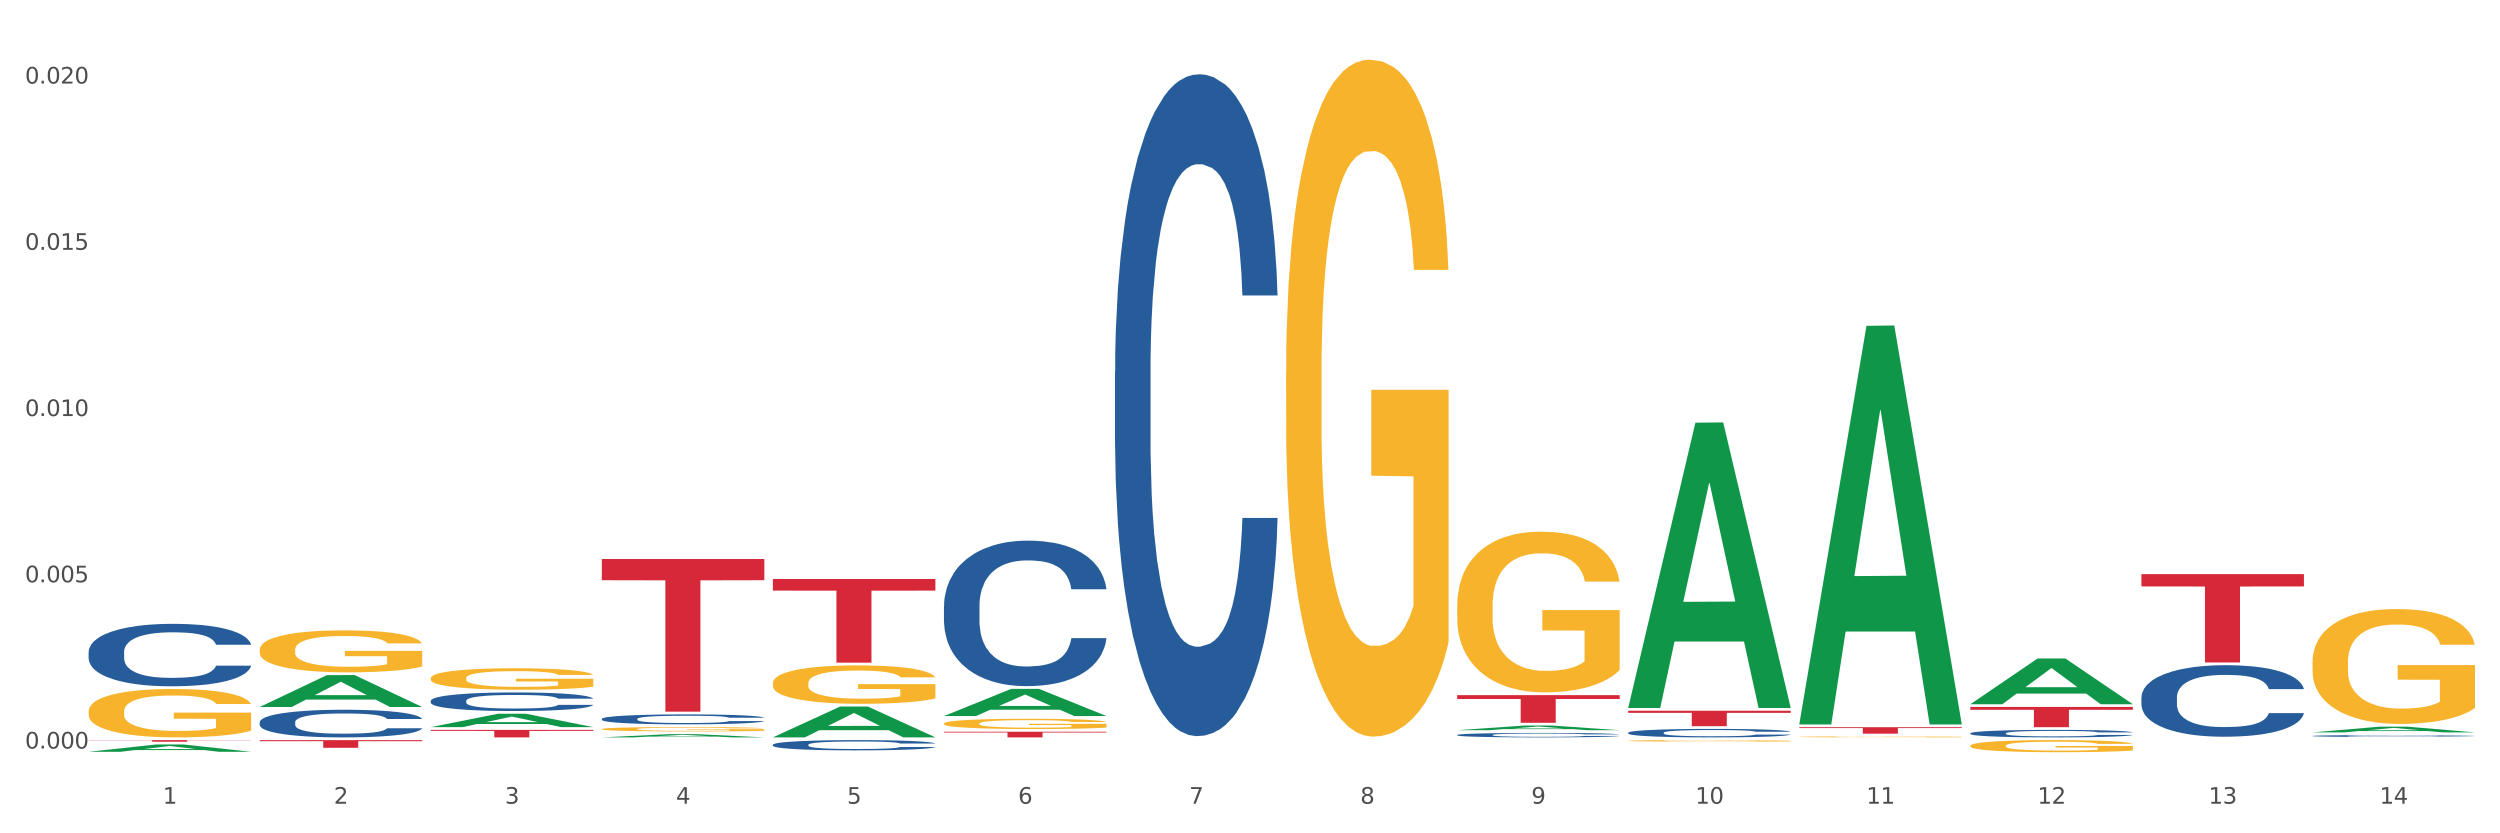 <?xml version="1.0" encoding="utf-8" standalone="no"?>
<!DOCTYPE svg PUBLIC "-//W3C//DTD SVG 1.1//EN"
  "http://www.w3.org/Graphics/SVG/1.1/DTD/svg11.dtd">
<svg xmlns:xlink="http://www.w3.org/1999/xlink" width="1080pt" height="360pt" viewBox="0 0 1080 360" xmlns="http://www.w3.org/2000/svg" version="1.1">
 <rect x="0" y="0" width="1080" height="360" fill="#333333" stroke="none"/>
 <defs>
  <style type="text/css">*{stroke-linejoin: round; stroke-linecap: butt}</style>
 </defs>
 <g id="figure_1">
  <g id="patch_1">
   <path d="M 0 360 
L 1080 360 
L 1080 0 
L 0 0 
z
" style="fill: #ffffff; stroke: #ffffff; stroke-linejoin: miter"/>
  </g>
  <g id="axes_1">
   <g id="matplotlib.axis_1">
    <g id="xtick_1">
     <g id="text_1">
      <!-- 1 -->
      <g style="fill: #4d4d4d" transform="translate(70.332 347.204) scale(0.096 -0.096)">
       <defs>
        <path id="DejaVuSans-31" d="M 794 531 
L 1825 531 
L 1825 4091 
L 703 3866 
L 703 4441 
L 1819 4666 
L 2450 4666 
L 2450 531 
L 3481 531 
L 3481 0 
L 794 0 
L 794 531 
z
" transform="scale(0.016)"/>
       </defs>
       <use xlink:href="#DejaVuSans-31"/>
      </g>
     </g>
    </g>
    <g id="xtick_2">
     <g id="text_2">
      <!-- 2 -->
      <g style="fill: #4d4d4d" transform="translate(144.233 347.204) scale(0.096 -0.096)">
       <defs>
        <path id="DejaVuSans-32" d="M 1228 531 
L 3431 531 
L 3431 0 
L 469 0 
L 469 531 
Q 828 903 1448 1529 
Q 2069 2156 2228 2338 
Q 2531 2678 2651 2914 
Q 2772 3150 2772 3378 
Q 2772 3750 2511 3984 
Q 2250 4219 1831 4219 
Q 1534 4219 1204 4116 
Q 875 4013 500 3803 
L 500 4441 
Q 881 4594 1212 4672 
Q 1544 4750 1819 4750 
Q 2544 4750 2975 4387 
Q 3406 4025 3406 3419 
Q 3406 3131 3298 2873 
Q 3191 2616 2906 2266 
Q 2828 2175 2409 1742 
Q 1991 1309 1228 531 
z
" transform="scale(0.016)"/>
       </defs>
       <use xlink:href="#DejaVuSans-32"/>
      </g>
     </g>
    </g>
    <g id="xtick_3">
     <g id="text_3">
      <!-- 3 -->
      <g style="fill: #4d4d4d" transform="translate(218.134 347.204) scale(0.096 -0.096)">
       <defs>
        <path id="DejaVuSans-33" d="M 2597 2516 
Q 3050 2419 3304 2112 
Q 3559 1806 3559 1356 
Q 3559 666 3084 287 
Q 2609 -91 1734 -91 
Q 1441 -91 1130 -33 
Q 819 25 488 141 
L 488 750 
Q 750 597 1062 519 
Q 1375 441 1716 441 
Q 2309 441 2620 675 
Q 2931 909 2931 1356 
Q 2931 1769 2642 2001 
Q 2353 2234 1838 2234 
L 1294 2234 
L 1294 2753 
L 1863 2753 
Q 2328 2753 2575 2939 
Q 2822 3125 2822 3475 
Q 2822 3834 2567 4026 
Q 2313 4219 1838 4219 
Q 1578 4219 1281 4162 
Q 984 4106 628 3988 
L 628 4550 
Q 988 4650 1302 4700 
Q 1616 4750 1894 4750 
Q 2613 4750 3031 4423 
Q 3450 4097 3450 3541 
Q 3450 3153 3228 2886 
Q 3006 2619 2597 2516 
z
" transform="scale(0.016)"/>
       </defs>
       <use xlink:href="#DejaVuSans-33"/>
      </g>
     </g>
    </g>
    <g id="xtick_4">
     <g id="text_4">
      <!-- 4 -->
      <g style="fill: #4d4d4d" transform="translate(292.034 347.204) scale(0.096 -0.096)">
       <defs>
        <path id="DejaVuSans-34" d="M 2419 4116 
L 825 1625 
L 2419 1625 
L 2419 4116 
z
M 2253 4666 
L 3047 4666 
L 3047 1625 
L 3713 1625 
L 3713 1100 
L 3047 1100 
L 3047 0 
L 2419 0 
L 2419 1100 
L 313 1100 
L 313 1709 
L 2253 4666 
z
" transform="scale(0.016)"/>
       </defs>
       <use xlink:href="#DejaVuSans-34"/>
      </g>
     </g>
    </g>
    <g id="xtick_5">
     <g id="text_5">
      <!-- 5 -->
      <g style="fill: #4d4d4d" transform="translate(365.935 347.204) scale(0.096 -0.096)">
       <defs>
        <path id="DejaVuSans-35" d="M 691 4666 
L 3169 4666 
L 3169 4134 
L 1269 4134 
L 1269 2991 
Q 1406 3038 1543 3061 
Q 1681 3084 1819 3084 
Q 2600 3084 3056 2656 
Q 3513 2228 3513 1497 
Q 3513 744 3044 326 
Q 2575 -91 1722 -91 
Q 1428 -91 1123 -41 
Q 819 9 494 109 
L 494 744 
Q 775 591 1075 516 
Q 1375 441 1709 441 
Q 2250 441 2565 725 
Q 2881 1009 2881 1497 
Q 2881 1984 2565 2268 
Q 2250 2553 1709 2553 
Q 1456 2553 1204 2497 
Q 953 2441 691 2322 
L 691 4666 
z
" transform="scale(0.016)"/>
       </defs>
       <use xlink:href="#DejaVuSans-35"/>
      </g>
     </g>
    </g>
    <g id="xtick_6">
     <g id="text_6">
      <!-- 6 -->
      <g style="fill: #4d4d4d" transform="translate(439.836 347.204) scale(0.096 -0.096)">
       <defs>
        <path id="DejaVuSans-36" d="M 2113 2584 
Q 1688 2584 1439 2293 
Q 1191 2003 1191 1497 
Q 1191 994 1439 701 
Q 1688 409 2113 409 
Q 2538 409 2786 701 
Q 3034 994 3034 1497 
Q 3034 2003 2786 2293 
Q 2538 2584 2113 2584 
z
M 3366 4563 
L 3366 3988 
Q 3128 4100 2886 4159 
Q 2644 4219 2406 4219 
Q 1781 4219 1451 3797 
Q 1122 3375 1075 2522 
Q 1259 2794 1537 2939 
Q 1816 3084 2150 3084 
Q 2853 3084 3261 2657 
Q 3669 2231 3669 1497 
Q 3669 778 3244 343 
Q 2819 -91 2113 -91 
Q 1303 -91 875 529 
Q 447 1150 447 2328 
Q 447 3434 972 4092 
Q 1497 4750 2381 4750 
Q 2619 4750 2861 4703 
Q 3103 4656 3366 4563 
z
" transform="scale(0.016)"/>
       </defs>
       <use xlink:href="#DejaVuSans-36"/>
      </g>
     </g>
    </g>
    <g id="xtick_7">
     <g id="text_7">
      <!-- 7 -->
      <g style="fill: #4d4d4d" transform="translate(513.737 347.204) scale(0.096 -0.096)">
       <defs>
        <path id="DejaVuSans-37" d="M 525 4666 
L 3525 4666 
L 3525 4397 
L 1831 0 
L 1172 0 
L 2766 4134 
L 525 4134 
L 525 4666 
z
" transform="scale(0.016)"/>
       </defs>
       <use xlink:href="#DejaVuSans-37"/>
      </g>
     </g>
    </g>
    <g id="xtick_8">
     <g id="text_8">
      <!-- 8 -->
      <g style="fill: #4d4d4d" transform="translate(587.638 347.204) scale(0.096 -0.096)">
       <defs>
        <path id="DejaVuSans-38" d="M 2034 2216 
Q 1584 2216 1326 1975 
Q 1069 1734 1069 1313 
Q 1069 891 1326 650 
Q 1584 409 2034 409 
Q 2484 409 2743 651 
Q 3003 894 3003 1313 
Q 3003 1734 2745 1975 
Q 2488 2216 2034 2216 
z
M 1403 2484 
Q 997 2584 770 2862 
Q 544 3141 544 3541 
Q 544 4100 942 4425 
Q 1341 4750 2034 4750 
Q 2731 4750 3128 4425 
Q 3525 4100 3525 3541 
Q 3525 3141 3298 2862 
Q 3072 2584 2669 2484 
Q 3125 2378 3379 2068 
Q 3634 1759 3634 1313 
Q 3634 634 3220 271 
Q 2806 -91 2034 -91 
Q 1263 -91 848 271 
Q 434 634 434 1313 
Q 434 1759 690 2068 
Q 947 2378 1403 2484 
z
M 1172 3481 
Q 1172 3119 1398 2916 
Q 1625 2713 2034 2713 
Q 2441 2713 2670 2916 
Q 2900 3119 2900 3481 
Q 2900 3844 2670 4047 
Q 2441 4250 2034 4250 
Q 1625 4250 1398 4047 
Q 1172 3844 1172 3481 
z
" transform="scale(0.016)"/>
       </defs>
       <use xlink:href="#DejaVuSans-38"/>
      </g>
     </g>
    </g>
    <g id="xtick_9">
     <g id="text_9">
      <!-- 9 -->
      <g style="fill: #4d4d4d" transform="translate(661.539 347.204) scale(0.096 -0.096)">
       <defs>
        <path id="DejaVuSans-39" d="M 703 97 
L 703 672 
Q 941 559 1184 500 
Q 1428 441 1663 441 
Q 2288 441 2617 861 
Q 2947 1281 2994 2138 
Q 2813 1869 2534 1725 
Q 2256 1581 1919 1581 
Q 1219 1581 811 2004 
Q 403 2428 403 3163 
Q 403 3881 828 4315 
Q 1253 4750 1959 4750 
Q 2769 4750 3195 4129 
Q 3622 3509 3622 2328 
Q 3622 1225 3098 567 
Q 2575 -91 1691 -91 
Q 1453 -91 1209 -44 
Q 966 3 703 97 
z
M 1959 2075 
Q 2384 2075 2632 2365 
Q 2881 2656 2881 3163 
Q 2881 3666 2632 3958 
Q 2384 4250 1959 4250 
Q 1534 4250 1286 3958 
Q 1038 3666 1038 3163 
Q 1038 2656 1286 2365 
Q 1534 2075 1959 2075 
z
" transform="scale(0.016)"/>
       </defs>
       <use xlink:href="#DejaVuSans-39"/>
      </g>
     </g>
    </g>
    <g id="xtick_10">
     <g id="text_10">
      <!-- 10 -->
      <g style="fill: #4d4d4d" transform="translate(732.386 347.204) scale(0.096 -0.096)">
       <defs>
        <path id="DejaVuSans-30" d="M 2034 4250 
Q 1547 4250 1301 3770 
Q 1056 3291 1056 2328 
Q 1056 1369 1301 889 
Q 1547 409 2034 409 
Q 2525 409 2770 889 
Q 3016 1369 3016 2328 
Q 3016 3291 2770 3770 
Q 2525 4250 2034 4250 
z
M 2034 4750 
Q 2819 4750 3233 4129 
Q 3647 3509 3647 2328 
Q 3647 1150 3233 529 
Q 2819 -91 2034 -91 
Q 1250 -91 836 529 
Q 422 1150 422 2328 
Q 422 3509 836 4129 
Q 1250 4750 2034 4750 
z
" transform="scale(0.016)"/>
       </defs>
       <use xlink:href="#DejaVuSans-31"/>
       <use xlink:href="#DejaVuSans-30" transform="translate(63.623 0)"/>
      </g>
     </g>
    </g>
    <g id="xtick_11">
     <g id="text_11">
      <!-- 11 -->
      <g style="fill: #4d4d4d" transform="translate(806.287 347.204) scale(0.096 -0.096)">
       <use xlink:href="#DejaVuSans-31"/>
       <use xlink:href="#DejaVuSans-31" transform="translate(63.623 0)"/>
      </g>
     </g>
    </g>
    <g id="xtick_12">
     <g id="text_12">
      <!-- 12 -->
      <g style="fill: #4d4d4d" transform="translate(880.187 347.204) scale(0.096 -0.096)">
       <use xlink:href="#DejaVuSans-31"/>
       <use xlink:href="#DejaVuSans-32" transform="translate(63.623 0)"/>
      </g>
     </g>
    </g>
    <g id="xtick_13">
     <g id="text_13">
      <!-- 13 -->
      <g style="fill: #4d4d4d" transform="translate(954.088 347.204) scale(0.096 -0.096)">
       <use xlink:href="#DejaVuSans-31"/>
       <use xlink:href="#DejaVuSans-33" transform="translate(63.623 0)"/>
      </g>
     </g>
    </g>
    <g id="xtick_14">
     <g id="text_14">
      <!-- 14 -->
      <g style="fill: #4d4d4d" transform="translate(1027.989 347.204) scale(0.096 -0.096)">
       <use xlink:href="#DejaVuSans-31"/>
       <use xlink:href="#DejaVuSans-34" transform="translate(63.623 0)"/>
      </g>
     </g>
    </g>
    <g id="xtick_15"/>
    <g id="xtick_16"/>
    <g id="xtick_17"/>
    <g id="xtick_18"/>
    <g id="xtick_19"/>
    <g id="xtick_20"/>
    <g id="xtick_21"/>
    <g id="xtick_22"/>
    <g id="xtick_23"/>
    <g id="xtick_24"/>
    <g id="xtick_25"/>
    <g id="xtick_26"/>
    <g id="xtick_27"/>
   </g>
   <g id="matplotlib.axis_2">
    <g id="ytick_1">
     <g id="text_15">
      <!-- 0.000 -->
      <g style="fill: #4d4d4d" transform="translate(10.8 323.374) scale(0.096 -0.096)">
       <defs>
        <path id="DejaVuSans-2e" d="M 684 794 
L 1344 794 
L 1344 0 
L 684 0 
L 684 794 
z
" transform="scale(0.016)"/>
       </defs>
       <use xlink:href="#DejaVuSans-30"/>
       <use xlink:href="#DejaVuSans-2e" transform="translate(63.623 0)"/>
       <use xlink:href="#DejaVuSans-30" transform="translate(95.41 0)"/>
       <use xlink:href="#DejaVuSans-30" transform="translate(159.033 0)"/>
       <use xlink:href="#DejaVuSans-30" transform="translate(222.656 0)"/>
      </g>
     </g>
    </g>
    <g id="ytick_2">
     <g id="text_16">
      <!-- 0.005 -->
      <g style="fill: #4d4d4d" transform="translate(10.8 251.554) scale(0.096 -0.096)">
       <use xlink:href="#DejaVuSans-30"/>
       <use xlink:href="#DejaVuSans-2e" transform="translate(63.623 0)"/>
       <use xlink:href="#DejaVuSans-30" transform="translate(95.41 0)"/>
       <use xlink:href="#DejaVuSans-30" transform="translate(159.033 0)"/>
       <use xlink:href="#DejaVuSans-35" transform="translate(222.656 0)"/>
      </g>
     </g>
    </g>
    <g id="ytick_3">
     <g id="text_17">
      <!-- 0.010 -->
      <g style="fill: #4d4d4d" transform="translate(10.8 179.734) scale(0.096 -0.096)">
       <use xlink:href="#DejaVuSans-30"/>
       <use xlink:href="#DejaVuSans-2e" transform="translate(63.623 0)"/>
       <use xlink:href="#DejaVuSans-30" transform="translate(95.41 0)"/>
       <use xlink:href="#DejaVuSans-31" transform="translate(159.033 0)"/>
       <use xlink:href="#DejaVuSans-30" transform="translate(222.656 0)"/>
      </g>
     </g>
    </g>
    <g id="ytick_4">
     <g id="text_18">
      <!-- 0.015 -->
      <g style="fill: #4d4d4d" transform="translate(10.8 107.914) scale(0.096 -0.096)">
       <use xlink:href="#DejaVuSans-30"/>
       <use xlink:href="#DejaVuSans-2e" transform="translate(63.623 0)"/>
       <use xlink:href="#DejaVuSans-30" transform="translate(95.41 0)"/>
       <use xlink:href="#DejaVuSans-31" transform="translate(159.033 0)"/>
       <use xlink:href="#DejaVuSans-35" transform="translate(222.656 0)"/>
      </g>
     </g>
    </g>
    <g id="ytick_5">
     <g id="text_19">
      <!-- 0.020 -->
      <g style="fill: #4d4d4d" transform="translate(10.8 36.094) scale(0.096 -0.096)">
       <use xlink:href="#DejaVuSans-30"/>
       <use xlink:href="#DejaVuSans-2e" transform="translate(63.623 0)"/>
       <use xlink:href="#DejaVuSans-30" transform="translate(95.41 0)"/>
       <use xlink:href="#DejaVuSans-32" transform="translate(159.033 0)"/>
       <use xlink:href="#DejaVuSans-30" transform="translate(222.656 0)"/>
      </g>
     </g>
    </g>
    <g id="ytick_6"/>
    <g id="ytick_7"/>
    <g id="ytick_8"/>
    <g id="ytick_9"/>
   </g>
   <g id="PolyCollection_1">
    <path d="M 38.283 324.767 
L 38.355 324.764 
L 67.306 321.62 
L 79.321 321.617 
L 108.489 324.773 
L 94.592 324.773 
L 88.296 324.038 
L 58.404 324.038 
L 58.187 324.05 
L 52.107 324.773 
L 38.283 324.773 
L 38.283 324.767 
L 62.167 323.599 
L 84.532 323.596 
L 73.458 322.289 
L 73.314 322.283 
L 73.169 322.292 
L 62.095 323.596 
L 62.167 323.599 
L 38.283 324.767 
z
" clip-path="url(#p0f0a8b43e7)" style="fill: #109648"/>
    <path d="M 333.886 250.119 
L 404.092 250.119 
L 404.092 255.144 
L 376.476 255.178 
L 376.476 286.276 
L 361.337 286.276 
L 361.337 255.178 
L 333.886 255.144 
L 333.886 250.153 
L 333.886 250.119 
z
" clip-path="url(#p0f0a8b43e7)" style="fill: #d62839"/>
    <path d="M 407.787 316.116 
L 477.993 316.116 
L 477.993 316.454 
L 450.377 316.456 
L 450.377 318.551 
L 435.237 318.551 
L 435.237 316.456 
L 407.787 316.454 
L 407.787 316.118 
L 407.787 316.116 
z
" clip-path="url(#p0f0a8b43e7)" style="fill: #d62839"/>
    <path d="M 629.49 300.291 
L 699.696 300.291 
L 699.696 301.954 
L 672.079 301.965 
L 672.079 312.255 
L 656.94 312.255 
L 656.94 301.965 
L 629.49 301.954 
L 629.49 300.302 
L 629.49 300.291 
z
" clip-path="url(#p0f0a8b43e7)" style="fill: #d62839"/>
    <path d="M 703.391 307.038 
L 773.597 307.038 
L 773.597 307.965 
L 745.98 307.971 
L 745.98 313.709 
L 730.841 313.709 
L 730.841 307.971 
L 703.391 307.965 
L 703.391 307.044 
L 703.391 307.038 
z
" clip-path="url(#p0f0a8b43e7)" style="fill: #d62839"/>
    <path d="M 777.292 314.138 
L 847.497 314.138 
L 847.497 314.53 
L 819.881 314.532 
L 819.881 316.957 
L 804.742 316.957 
L 804.742 314.532 
L 777.292 314.53 
L 777.292 314.141 
L 777.292 314.138 
z
" clip-path="url(#p0f0a8b43e7)" style="fill: #d62839"/>
    <path d="M 851.192 305.408 
L 921.398 305.408 
L 921.398 306.621 
L 893.782 306.629 
L 893.782 314.138 
L 878.643 314.138 
L 878.643 306.629 
L 851.192 306.621 
L 851.192 305.416 
L 851.192 305.408 
z
" clip-path="url(#p0f0a8b43e7)" style="fill: #d62839"/>
    <path d="M 259.986 241.483 
L 330.191 241.483 
L 330.191 250.649 
L 302.575 250.711 
L 302.575 307.446 
L 287.436 307.446 
L 287.436 250.711 
L 259.986 250.649 
L 259.986 241.545 
L 259.986 241.483 
z
" clip-path="url(#p0f0a8b43e7)" style="fill: #d62839"/>
    <path d="M 925.093 248.036 
L 995.299 248.036 
L 995.299 253.338 
L 967.683 253.374 
L 967.683 286.19 
L 952.543 286.19 
L 952.543 253.374 
L 925.093 253.338 
L 925.093 248.072 
L 925.093 248.036 
z
" clip-path="url(#p0f0a8b43e7)" style="fill: #d62839"/>
    <path d="M 703.391 320.027 
L 703.474 320.027 
L 703.474 320.005 
L 703.639 319.987 
L 704.468 319.942 
L 705.712 319.906 
L 706.623 319.886 
L 707.535 319.87 
L 708.613 319.854 
L 709.939 319.837 
L 712.343 319.813 
L 713.835 319.801 
L 715.658 319.788 
L 718.974 319.769 
L 721.377 319.758 
L 723.864 319.749 
L 727.925 319.738 
L 730.578 319.734 
L 733.396 319.73 
L 736.794 319.728 
L 739.364 319.727 
L 745 319.729 
L 749.808 319.734 
L 752.129 319.738 
L 755.113 319.745 
L 756.687 319.75 
L 759.257 319.76 
L 761.909 319.772 
L 763.733 319.783 
L 766.468 319.803 
L 768.54 319.823 
L 770.447 319.848 
L 771.441 319.865 
L 772.187 319.881 
L 772.851 319.9 
L 773.514 319.929 
L 758.594 319.929 
L 758.014 319.908 
L 757.102 319.888 
L 755.776 319.869 
L 754.615 319.858 
L 752.626 319.843 
L 750.802 319.833 
L 748.896 319.826 
L 746.575 319.82 
L 744.752 319.817 
L 742.182 319.815 
L 737.126 319.815 
L 733.728 319.82 
L 731.407 319.826 
L 729.915 319.831 
L 728.589 319.837 
L 727.097 319.846 
L 725.356 319.858 
L 724.113 319.869 
L 722.869 319.884 
L 721.875 319.898 
L 720.963 319.914 
L 720.217 319.932 
L 719.637 319.951 
L 719.139 319.973 
L 718.725 320.011 
L 718.725 320.092 
L 718.891 320.11 
L 719.305 320.134 
L 719.802 320.153 
L 720.631 320.175 
L 721.377 320.19 
L 722.786 320.211 
L 724.361 320.229 
L 725.605 320.24 
L 726.848 320.25 
L 729.003 320.263 
L 731.407 320.273 
L 733.479 320.28 
L 736.297 320.286 
L 738.204 320.288 
L 739.861 320.289 
L 743.923 320.289 
L 746.824 320.287 
L 750.056 320.283 
L 752.543 320.278 
L 754.615 320.271 
L 756.936 320.261 
L 758.428 320.251 
L 758.428 320.127 
L 740.193 320.126 
L 740.193 320.044 
L 773.597 320.044 
L 773.597 320.286 
L 772.187 320.298 
L 770.613 320.309 
L 768.955 320.32 
L 766.468 320.332 
L 763.484 320.344 
L 760.832 320.352 
L 758.014 320.359 
L 754.698 320.366 
L 750.388 320.372 
L 747.736 320.374 
L 744.42 320.376 
L 740.524 320.376 
L 737.126 320.375 
L 733.811 320.372 
L 730.329 320.367 
L 726.931 320.359 
L 724.361 320.352 
L 721.792 320.342 
L 719.057 320.33 
L 716.901 320.318 
L 715.244 320.307 
L 713.42 320.293 
L 711.431 320.276 
L 709.939 320.26 
L 708.613 320.243 
L 707.204 320.222 
L 706.209 320.203 
L 705.214 320.18 
L 704.634 320.163 
L 703.971 320.136 
L 703.474 320.099 
L 703.391 320.027 
z
" clip-path="url(#p0f0a8b43e7)" style="fill: #f7b32b"/>
    <path d="M 629.49 261.77 
L 629.573 261.707 
L 629.573 259.424 
L 629.739 257.459 
L 630.567 252.704 
L 631.811 248.773 
L 632.722 246.68 
L 633.634 244.968 
L 634.712 243.256 
L 636.038 241.481 
L 638.442 238.882 
L 639.934 237.55 
L 641.757 236.155 
L 645.073 234.126 
L 647.476 232.985 
L 649.963 232.034 
L 654.025 230.893 
L 656.677 230.385 
L 659.495 230.005 
L 662.894 229.751 
L 665.463 229.688 
L 671.099 229.878 
L 675.907 230.449 
L 678.228 230.893 
L 681.212 231.654 
L 682.787 232.161 
L 685.356 233.175 
L 688.009 234.507 
L 689.832 235.648 
L 692.567 237.804 
L 694.64 239.959 
L 696.546 242.622 
L 697.541 244.461 
L 698.287 246.173 
L 698.95 248.139 
L 699.613 251.245 
L 684.693 251.245 
L 684.113 249.026 
L 683.201 246.934 
L 681.875 244.905 
L 680.714 243.637 
L 678.725 242.052 
L 676.902 241.037 
L 674.995 240.276 
L 672.674 239.642 
L 670.851 239.325 
L 668.281 239.072 
L 663.225 239.135 
L 659.827 239.642 
L 657.506 240.276 
L 656.014 240.847 
L 654.688 241.481 
L 653.196 242.369 
L 651.455 243.7 
L 650.212 244.905 
L 648.968 246.427 
L 647.974 247.948 
L 647.062 249.724 
L 646.316 251.626 
L 645.736 253.591 
L 645.239 256.001 
L 644.824 259.995 
L 644.824 268.681 
L 644.99 270.647 
L 645.404 273.246 
L 645.902 275.212 
L 646.731 277.558 
L 647.476 279.143 
L 648.886 281.425 
L 650.46 283.328 
L 651.704 284.532 
L 652.947 285.547 
L 655.102 286.942 
L 657.506 288.083 
L 659.578 288.78 
L 662.396 289.414 
L 664.303 289.668 
L 665.96 289.795 
L 670.022 289.795 
L 672.923 289.605 
L 676.156 289.161 
L 678.642 288.59 
L 680.714 287.893 
L 683.035 286.751 
L 684.527 285.674 
L 684.527 272.422 
L 666.292 272.359 
L 666.292 263.546 
L 699.696 263.546 
L 699.696 289.414 
L 698.287 290.746 
L 696.712 291.951 
L 695.054 293.028 
L 692.567 294.36 
L 689.583 295.628 
L 686.931 296.516 
L 684.113 297.276 
L 680.797 297.974 
L 676.487 298.608 
L 673.835 298.862 
L 670.519 299.052 
L 666.624 299.115 
L 663.225 298.988 
L 659.91 298.671 
L 656.428 298.101 
L 653.03 297.276 
L 650.46 296.452 
L 647.891 295.438 
L 645.156 294.106 
L 643.001 292.838 
L 641.343 291.697 
L 639.519 290.239 
L 637.53 288.337 
L 636.038 286.625 
L 634.712 284.849 
L 633.303 282.567 
L 632.308 280.601 
L 631.313 278.128 
L 630.733 276.29 
L 630.07 273.437 
L 629.573 269.442 
L 629.49 261.77 
z
" clip-path="url(#p0f0a8b43e7)" style="fill: #f7b32b"/>
    <path d="M 555.589 160.907 
L 555.672 160.64 
L 555.672 151.025 
L 555.838 142.745 
L 556.667 122.713 
L 557.91 106.153 
L 558.822 97.34 
L 559.733 90.128 
L 560.811 82.917 
L 562.137 75.438 
L 564.541 64.487 
L 566.033 58.879 
L 567.856 53.003 
L 571.172 44.456 
L 573.576 39.648 
L 576.062 35.642 
L 580.124 30.834 
L 582.776 28.697 
L 585.594 27.095 
L 588.993 26.027 
L 591.562 25.759 
L 597.199 26.561 
L 602.006 28.965 
L 604.327 30.834 
L 607.311 34.039 
L 608.886 36.176 
L 611.455 40.449 
L 614.108 46.058 
L 615.931 50.866 
L 618.667 59.947 
L 620.739 69.028 
L 622.645 80.246 
L 623.64 87.991 
L 624.386 95.203 
L 625.049 103.483 
L 625.712 116.57 
L 610.792 116.57 
L 610.212 107.222 
L 609.3 98.408 
L 607.974 89.861 
L 606.814 84.519 
L 604.824 77.842 
L 603.001 73.569 
L 601.094 70.363 
L 598.773 67.693 
L 596.95 66.357 
L 594.38 65.289 
L 589.324 65.556 
L 585.926 67.693 
L 583.605 70.363 
L 582.113 72.767 
L 580.787 75.438 
L 579.295 79.177 
L 577.554 84.786 
L 576.311 89.861 
L 575.068 96.271 
L 574.073 102.681 
L 573.161 110.16 
L 572.415 118.173 
L 571.835 126.452 
L 571.338 136.602 
L 570.923 153.428 
L 570.923 190.02 
L 571.089 198.299 
L 571.503 209.25 
L 572.001 217.53 
L 572.83 227.412 
L 573.576 234.089 
L 574.985 243.705 
L 576.56 251.717 
L 577.803 256.792 
L 579.046 261.065 
L 581.201 266.941 
L 583.605 271.749 
L 585.677 274.687 
L 588.495 277.358 
L 590.402 278.426 
L 592.06 278.96 
L 596.121 278.96 
L 599.022 278.159 
L 602.255 276.29 
L 604.741 273.886 
L 606.814 270.948 
L 609.134 266.14 
L 610.626 261.6 
L 610.626 205.778 
L 592.391 205.511 
L 592.391 168.385 
L 625.795 168.385 
L 625.795 277.358 
L 624.386 282.967 
L 622.811 288.042 
L 621.153 292.582 
L 618.667 298.191 
L 615.683 303.533 
L 613.03 307.272 
L 610.212 310.477 
L 606.896 313.415 
L 602.586 316.086 
L 599.934 317.154 
L 596.618 317.956 
L 592.723 318.223 
L 589.324 317.688 
L 586.009 316.353 
L 582.527 313.949 
L 579.129 310.477 
L 576.56 307.005 
L 573.99 302.731 
L 571.255 297.123 
L 569.1 291.781 
L 567.442 286.973 
L 565.618 280.83 
L 563.629 272.817 
L 562.137 265.606 
L 560.811 258.127 
L 559.402 248.512 
L 558.407 240.232 
L 557.413 229.816 
L 556.832 222.07 
L 556.169 210.051 
L 555.672 193.225 
L 555.589 160.907 
z
" clip-path="url(#p0f0a8b43e7)" style="fill: #f7b32b"/>
    <path d="M 407.787 312.56 
L 407.87 312.556 
L 407.87 312.411 
L 408.036 312.286 
L 408.865 311.983 
L 410.108 311.732 
L 411.02 311.599 
L 411.932 311.49 
L 413.009 311.381 
L 414.335 311.267 
L 416.739 311.102 
L 418.231 311.017 
L 420.055 310.928 
L 423.37 310.799 
L 425.774 310.726 
L 428.261 310.666 
L 432.322 310.593 
L 434.974 310.56 
L 437.793 310.536 
L 441.191 310.52 
L 443.761 310.516 
L 449.397 310.528 
L 454.204 310.565 
L 456.525 310.593 
L 459.509 310.641 
L 461.084 310.674 
L 463.654 310.738 
L 466.306 310.823 
L 468.129 310.896 
L 470.865 311.033 
L 472.937 311.171 
L 474.843 311.34 
L 475.838 311.457 
L 476.584 311.566 
L 477.247 311.692 
L 477.91 311.89 
L 462.99 311.89 
L 462.41 311.748 
L 461.498 311.615 
L 460.172 311.486 
L 459.012 311.405 
L 457.023 311.304 
L 455.199 311.239 
L 453.293 311.191 
L 450.972 311.15 
L 449.148 311.13 
L 446.579 311.114 
L 441.523 311.118 
L 438.124 311.15 
L 435.803 311.191 
L 434.311 311.227 
L 432.985 311.267 
L 431.493 311.324 
L 429.753 311.409 
L 428.509 311.486 
L 427.266 311.583 
L 426.271 311.68 
L 425.359 311.793 
L 424.613 311.914 
L 424.033 312.039 
L 423.536 312.193 
L 423.122 312.447 
L 423.122 313.001 
L 423.287 313.126 
L 423.702 313.292 
L 424.199 313.417 
L 425.028 313.566 
L 425.774 313.667 
L 427.183 313.813 
L 428.758 313.934 
L 430.001 314.011 
L 431.244 314.075 
L 433.4 314.164 
L 435.803 314.237 
L 437.876 314.281 
L 440.694 314.322 
L 442.6 314.338 
L 444.258 314.346 
L 448.319 314.346 
L 451.22 314.334 
L 454.453 314.306 
L 456.94 314.269 
L 459.012 314.225 
L 461.333 314.152 
L 462.825 314.083 
L 462.825 313.239 
L 444.589 313.235 
L 444.589 312.673 
L 477.993 312.673 
L 477.993 314.322 
L 476.584 314.407 
L 475.009 314.483 
L 473.351 314.552 
L 470.865 314.637 
L 467.881 314.718 
L 465.228 314.774 
L 462.41 314.823 
L 459.095 314.867 
L 454.785 314.908 
L 452.132 314.924 
L 448.817 314.936 
L 444.921 314.94 
L 441.523 314.932 
L 438.207 314.912 
L 434.726 314.875 
L 431.327 314.823 
L 428.758 314.77 
L 426.188 314.706 
L 423.453 314.621 
L 421.298 314.54 
L 419.64 314.467 
L 417.817 314.374 
L 415.827 314.253 
L 414.335 314.144 
L 413.009 314.031 
L 411.6 313.885 
L 410.605 313.76 
L 409.611 313.603 
L 409.031 313.485 
L 408.368 313.304 
L 407.87 313.049 
L 407.787 312.56 
z
" clip-path="url(#p0f0a8b43e7)" style="fill: #f7b32b"/>
    <path d="M 333.886 295.12 
L 333.969 295.105 
L 333.969 294.56 
L 334.135 294.09 
L 334.964 292.953 
L 336.207 292.014 
L 337.119 291.514 
L 338.031 291.104 
L 339.108 290.695 
L 340.435 290.271 
L 342.838 289.65 
L 344.33 289.331 
L 346.154 288.998 
L 349.469 288.513 
L 351.873 288.24 
L 354.36 288.013 
L 358.421 287.74 
L 361.074 287.619 
L 363.892 287.528 
L 367.29 287.467 
L 369.86 287.452 
L 375.496 287.498 
L 380.304 287.634 
L 382.624 287.74 
L 385.608 287.922 
L 387.183 288.043 
L 389.753 288.286 
L 392.405 288.604 
L 394.229 288.877 
L 396.964 289.392 
L 399.036 289.907 
L 400.943 290.544 
L 401.937 290.983 
L 402.683 291.392 
L 403.346 291.862 
L 404.009 292.605 
L 389.09 292.605 
L 388.509 292.074 
L 387.598 291.574 
L 386.271 291.089 
L 385.111 290.786 
L 383.122 290.407 
L 381.298 290.165 
L 379.392 289.983 
L 377.071 289.831 
L 375.247 289.756 
L 372.678 289.695 
L 367.622 289.71 
L 364.223 289.831 
L 361.902 289.983 
L 360.41 290.119 
L 359.084 290.271 
L 357.592 290.483 
L 355.852 290.801 
L 354.608 291.089 
L 353.365 291.453 
L 352.37 291.817 
L 351.459 292.241 
L 350.713 292.696 
L 350.132 293.165 
L 349.635 293.741 
L 349.221 294.696 
L 349.221 296.772 
L 349.386 297.242 
L 349.801 297.863 
L 350.298 298.333 
L 351.127 298.894 
L 351.873 299.273 
L 353.282 299.818 
L 354.857 300.273 
L 356.1 300.561 
L 357.344 300.803 
L 359.499 301.137 
L 361.902 301.409 
L 363.975 301.576 
L 366.793 301.728 
L 368.699 301.788 
L 370.357 301.819 
L 374.418 301.819 
L 377.32 301.773 
L 380.552 301.667 
L 383.039 301.531 
L 385.111 301.364 
L 387.432 301.091 
L 388.924 300.834 
L 388.924 297.666 
L 370.689 297.651 
L 370.689 295.545 
L 404.092 295.545 
L 404.092 301.728 
L 402.683 302.046 
L 401.108 302.334 
L 399.451 302.591 
L 396.964 302.91 
L 393.98 303.213 
L 391.328 303.425 
L 388.509 303.607 
L 385.194 303.773 
L 380.884 303.925 
L 378.231 303.986 
L 374.916 304.031 
L 371.02 304.046 
L 367.622 304.016 
L 364.306 303.94 
L 360.825 303.804 
L 357.427 303.607 
L 354.857 303.41 
L 352.287 303.167 
L 349.552 302.849 
L 347.397 302.546 
L 345.739 302.273 
L 343.916 301.925 
L 341.927 301.47 
L 340.435 301.061 
L 339.108 300.637 
L 337.699 300.091 
L 336.705 299.621 
L 335.71 299.03 
L 335.13 298.591 
L 334.467 297.909 
L 333.969 296.954 
L 333.886 295.12 
z
" clip-path="url(#p0f0a8b43e7)" style="fill: #f7b32b"/>
    <path d="M 259.986 314.962 
L 260.068 314.96 
L 260.068 314.898 
L 260.234 314.845 
L 261.063 314.716 
L 262.306 314.61 
L 263.218 314.553 
L 264.13 314.507 
L 265.208 314.46 
L 266.534 314.412 
L 268.937 314.342 
L 270.429 314.306 
L 272.253 314.268 
L 275.568 314.213 
L 277.972 314.182 
L 280.459 314.156 
L 284.52 314.125 
L 287.173 314.111 
L 289.991 314.101 
L 293.389 314.094 
L 295.959 314.092 
L 301.595 314.098 
L 306.403 314.113 
L 308.724 314.125 
L 311.707 314.146 
L 313.282 314.159 
L 315.852 314.187 
L 318.504 314.223 
L 320.328 314.254 
L 323.063 314.312 
L 325.135 314.371 
L 327.042 314.443 
L 328.036 314.493 
L 328.782 314.539 
L 329.445 314.593 
L 330.109 314.677 
L 315.189 314.677 
L 314.609 314.617 
L 313.697 314.56 
L 312.371 314.505 
L 311.21 314.471 
L 309.221 314.428 
L 307.397 314.4 
L 305.491 314.379 
L 303.17 314.362 
L 301.347 314.354 
L 298.777 314.347 
L 293.721 314.349 
L 290.322 314.362 
L 288.002 314.379 
L 286.51 314.395 
L 285.183 314.412 
L 283.691 314.436 
L 281.951 314.472 
L 280.707 314.505 
L 279.464 314.546 
L 278.47 314.587 
L 277.558 314.636 
L 276.812 314.687 
L 276.232 314.74 
L 275.734 314.806 
L 275.32 314.914 
L 275.32 315.149 
L 275.486 315.203 
L 275.9 315.273 
L 276.397 315.326 
L 277.226 315.39 
L 277.972 315.433 
L 279.381 315.495 
L 280.956 315.546 
L 282.199 315.579 
L 283.443 315.606 
L 285.598 315.644 
L 288.002 315.675 
L 290.074 315.694 
L 292.892 315.711 
L 294.798 315.718 
L 296.456 315.722 
L 300.518 315.722 
L 303.419 315.716 
L 306.651 315.704 
L 309.138 315.689 
L 311.21 315.67 
L 313.531 315.639 
L 315.023 315.61 
L 315.023 315.251 
L 296.788 315.249 
L 296.788 315.01 
L 330.191 315.01 
L 330.191 315.711 
L 328.782 315.747 
L 327.207 315.78 
L 325.55 315.809 
L 323.063 315.845 
L 320.079 315.88 
L 317.427 315.904 
L 314.609 315.924 
L 311.293 315.943 
L 306.983 315.96 
L 304.33 315.967 
L 301.015 315.972 
L 297.119 315.974 
L 293.721 315.971 
L 290.405 315.962 
L 286.924 315.947 
L 283.526 315.924 
L 280.956 315.902 
L 278.387 315.875 
L 275.651 315.838 
L 273.496 315.804 
L 271.839 315.773 
L 270.015 315.734 
L 268.026 315.682 
L 266.534 315.636 
L 265.208 315.588 
L 263.798 315.526 
L 262.804 315.472 
L 261.809 315.405 
L 261.229 315.356 
L 260.566 315.278 
L 260.068 315.17 
L 259.986 314.962 
z
" clip-path="url(#p0f0a8b43e7)" style="fill: #f7b32b"/>
    <path d="M 777.292 318.326 
L 777.374 318.326 
L 777.374 318.312 
L 777.54 318.3 
L 778.369 318.271 
L 779.612 318.248 
L 780.524 318.235 
L 781.436 318.225 
L 782.514 318.214 
L 783.84 318.204 
L 786.243 318.188 
L 787.735 318.18 
L 789.559 318.172 
L 792.874 318.159 
L 795.278 318.152 
L 797.765 318.147 
L 801.826 318.14 
L 804.479 318.137 
L 807.297 318.135 
L 810.695 318.133 
L 813.265 318.133 
L 818.901 318.134 
L 823.709 318.137 
L 826.03 318.14 
L 829.013 318.144 
L 830.588 318.148 
L 833.158 318.154 
L 835.81 318.162 
L 837.634 318.169 
L 840.369 318.182 
L 842.441 318.195 
L 844.348 318.211 
L 845.342 318.222 
L 846.088 318.232 
L 846.751 318.244 
L 847.415 318.263 
L 832.495 318.263 
L 831.915 318.249 
L 831.003 318.237 
L 829.677 318.224 
L 828.516 318.217 
L 826.527 318.207 
L 824.703 318.201 
L 822.797 318.196 
L 820.476 318.193 
L 818.653 318.191 
L 816.083 318.189 
L 811.027 318.19 
L 807.628 318.193 
L 805.308 318.196 
L 803.816 318.2 
L 802.489 318.204 
L 800.997 318.209 
L 799.257 318.217 
L 798.014 318.224 
L 796.77 318.234 
L 795.776 318.243 
L 794.864 318.253 
L 794.118 318.265 
L 793.538 318.277 
L 793.04 318.291 
L 792.626 318.315 
L 792.626 318.368 
L 792.792 318.38 
L 793.206 318.395 
L 793.703 318.407 
L 794.532 318.421 
L 795.278 318.431 
L 796.687 318.445 
L 798.262 318.456 
L 799.505 318.463 
L 800.749 318.469 
L 802.904 318.478 
L 805.308 318.485 
L 807.38 318.489 
L 810.198 318.493 
L 812.104 318.494 
L 813.762 318.495 
L 817.824 318.495 
L 820.725 318.494 
L 823.957 318.491 
L 826.444 318.488 
L 828.516 318.484 
L 830.837 318.477 
L 832.329 318.47 
L 832.329 318.39 
L 814.094 318.39 
L 814.094 318.337 
L 847.497 318.337 
L 847.497 318.493 
L 846.088 318.501 
L 844.513 318.508 
L 842.856 318.514 
L 840.369 318.522 
L 837.385 318.53 
L 834.733 318.535 
L 831.915 318.54 
L 828.599 318.544 
L 824.289 318.548 
L 821.636 318.55 
L 818.321 318.551 
L 814.425 318.551 
L 811.027 318.55 
L 807.711 318.548 
L 804.23 318.545 
L 800.832 318.54 
L 798.262 318.535 
L 795.693 318.529 
L 792.957 318.521 
L 790.802 318.513 
L 789.145 318.506 
L 787.321 318.498 
L 785.332 318.486 
L 783.84 318.476 
L 782.514 318.465 
L 781.104 318.451 
L 780.11 318.44 
L 779.115 318.425 
L 778.535 318.414 
L 777.872 318.396 
L 777.374 318.372 
L 777.292 318.326 
z
" clip-path="url(#p0f0a8b43e7)" style="fill: #f7b32b"/>
    <path d="M 186.085 292.975 
L 186.168 292.967 
L 186.168 292.662 
L 186.333 292.4 
L 187.162 291.765 
L 188.406 291.241 
L 189.317 290.962 
L 190.229 290.733 
L 191.307 290.505 
L 192.633 290.268 
L 195.037 289.921 
L 196.529 289.743 
L 198.352 289.557 
L 201.668 289.287 
L 204.071 289.134 
L 206.558 289.007 
L 210.619 288.855 
L 213.272 288.787 
L 216.09 288.737 
L 219.488 288.703 
L 222.058 288.694 
L 227.694 288.72 
L 232.502 288.796 
L 234.823 288.855 
L 237.807 288.957 
L 239.381 289.024 
L 241.951 289.16 
L 244.603 289.337 
L 246.427 289.49 
L 249.162 289.777 
L 251.234 290.065 
L 253.141 290.42 
L 254.135 290.666 
L 254.881 290.894 
L 255.545 291.156 
L 256.208 291.571 
L 241.288 291.571 
L 240.708 291.275 
L 239.796 290.996 
L 238.47 290.725 
L 237.309 290.556 
L 235.32 290.344 
L 233.496 290.209 
L 231.59 290.107 
L 229.269 290.023 
L 227.446 289.98 
L 224.876 289.946 
L 219.82 289.955 
L 216.422 290.023 
L 214.101 290.107 
L 212.609 290.183 
L 211.283 290.268 
L 209.791 290.386 
L 208.05 290.564 
L 206.807 290.725 
L 205.563 290.928 
L 204.569 291.131 
L 203.657 291.368 
L 202.911 291.622 
L 202.331 291.884 
L 201.833 292.205 
L 201.419 292.738 
L 201.419 293.897 
L 201.585 294.16 
L 201.999 294.507 
L 202.496 294.769 
L 203.325 295.082 
L 204.071 295.293 
L 205.48 295.598 
L 207.055 295.852 
L 208.299 296.012 
L 209.542 296.148 
L 211.697 296.334 
L 214.101 296.486 
L 216.173 296.579 
L 218.991 296.664 
L 220.898 296.698 
L 222.555 296.715 
L 226.617 296.715 
L 229.518 296.689 
L 232.75 296.63 
L 235.237 296.554 
L 237.309 296.461 
L 239.63 296.309 
L 241.122 296.165 
L 241.122 294.397 
L 222.887 294.388 
L 222.887 293.212 
L 256.291 293.212 
L 256.291 296.664 
L 254.881 296.842 
L 253.307 297.002 
L 251.649 297.146 
L 249.162 297.324 
L 246.178 297.493 
L 243.526 297.611 
L 240.708 297.713 
L 237.392 297.806 
L 233.082 297.891 
L 230.43 297.924 
L 227.114 297.95 
L 223.218 297.958 
L 219.82 297.941 
L 216.504 297.899 
L 213.023 297.823 
L 209.625 297.713 
L 207.055 297.603 
L 204.486 297.468 
L 201.75 297.29 
L 199.595 297.121 
L 197.938 296.968 
L 196.114 296.774 
L 194.125 296.52 
L 192.633 296.292 
L 191.307 296.055 
L 189.898 295.75 
L 188.903 295.488 
L 187.908 295.158 
L 187.328 294.913 
L 186.665 294.532 
L 186.168 293.999 
L 186.085 292.975 
z
" clip-path="url(#p0f0a8b43e7)" style="fill: #f7b32b"/>
    <path d="M 186.085 315.294 
L 256.291 315.294 
L 256.291 315.747 
L 228.674 315.75 
L 228.674 318.551 
L 213.535 318.551 
L 213.535 315.75 
L 186.085 315.747 
L 186.085 315.297 
L 186.085 315.294 
z
" clip-path="url(#p0f0a8b43e7)" style="fill: #d62839"/>
    <path d="M 851.192 322.14 
L 851.275 322.136 
L 851.275 321.964 
L 851.441 321.816 
L 852.27 321.458 
L 853.513 321.163 
L 854.425 321.005 
L 855.337 320.876 
L 856.414 320.748 
L 857.741 320.614 
L 860.144 320.419 
L 861.636 320.318 
L 863.46 320.214 
L 866.775 320.061 
L 869.179 319.975 
L 871.666 319.903 
L 875.727 319.818 
L 878.38 319.779 
L 881.198 319.751 
L 884.596 319.732 
L 887.166 319.727 
L 892.802 319.741 
L 897.61 319.784 
L 899.93 319.818 
L 902.914 319.875 
L 904.489 319.913 
L 907.059 319.989 
L 909.711 320.089 
L 911.535 320.175 
L 914.27 320.338 
L 916.342 320.5 
L 918.249 320.7 
L 919.243 320.838 
L 919.989 320.967 
L 920.652 321.115 
L 921.315 321.349 
L 906.396 321.349 
L 905.815 321.182 
L 904.904 321.024 
L 903.577 320.872 
L 902.417 320.776 
L 900.428 320.657 
L 898.604 320.581 
L 896.698 320.524 
L 894.377 320.476 
L 892.553 320.452 
L 889.984 320.433 
L 884.928 320.438 
L 881.529 320.476 
L 879.208 320.524 
L 877.717 320.566 
L 876.39 320.614 
L 874.898 320.681 
L 873.158 320.781 
L 871.914 320.872 
L 870.671 320.986 
L 869.676 321.101 
L 868.765 321.234 
L 868.019 321.377 
L 867.438 321.525 
L 866.941 321.706 
L 866.527 322.007 
L 866.527 322.66 
L 866.692 322.808 
L 867.107 323.004 
L 867.604 323.151 
L 868.433 323.328 
L 869.179 323.447 
L 870.588 323.619 
L 872.163 323.762 
L 873.406 323.853 
L 874.65 323.929 
L 876.805 324.034 
L 879.208 324.12 
L 881.281 324.172 
L 884.099 324.22 
L 886.005 324.239 
L 887.663 324.248 
L 891.725 324.248 
L 894.626 324.234 
L 897.858 324.201 
L 900.345 324.158 
L 902.417 324.105 
L 904.738 324.019 
L 906.23 323.938 
L 906.23 322.942 
L 887.995 322.937 
L 887.995 322.274 
L 921.398 322.274 
L 921.398 324.22 
L 919.989 324.32 
L 918.414 324.411 
L 916.757 324.492 
L 914.27 324.592 
L 911.286 324.687 
L 908.634 324.754 
L 905.815 324.811 
L 902.5 324.864 
L 898.19 324.911 
L 895.537 324.93 
L 892.222 324.945 
L 888.326 324.95 
L 884.928 324.94 
L 881.612 324.916 
L 878.131 324.873 
L 874.733 324.811 
L 872.163 324.749 
L 869.594 324.673 
L 866.858 324.573 
L 864.703 324.477 
L 863.045 324.391 
L 861.222 324.282 
L 859.233 324.139 
L 857.741 324.01 
L 856.414 323.876 
L 855.005 323.705 
L 854.011 323.557 
L 853.016 323.371 
L 852.436 323.233 
L 851.773 323.018 
L 851.275 322.717 
L 851.192 322.14 
z
" clip-path="url(#p0f0a8b43e7)" style="fill: #f7b32b"/>
    <path d="M 998.994 317.923 
L 999.077 317.922 
L 999.077 317.902 
L 999.326 317.875 
L 1000.239 317.825 
L 1001.401 317.787 
L 1003.392 317.742 
L 1004.471 317.724 
L 1005.882 317.703 
L 1008.786 317.669 
L 1012.106 317.64 
L 1014.43 317.625 
L 1016.172 317.615 
L 1020.073 317.597 
L 1022.313 317.589 
L 1024.637 317.582 
L 1026.628 317.578 
L 1029.948 317.573 
L 1032.603 317.571 
L 1035.674 317.57 
L 1038.246 317.571 
L 1041.649 317.574 
L 1046.628 317.582 
L 1048.537 317.587 
L 1051.109 317.596 
L 1053.765 317.607 
L 1055.922 317.619 
L 1058.412 317.635 
L 1060.984 317.657 
L 1063.474 317.684 
L 1065.217 317.709 
L 1066.627 317.736 
L 1067.872 317.768 
L 1068.785 317.803 
L 1069.2 317.833 
L 1054.014 317.833 
L 1053.599 317.806 
L 1052.769 317.778 
L 1051.939 317.758 
L 1051.026 317.742 
L 1049.615 317.724 
L 1048.371 317.713 
L 1046.296 317.699 
L 1044.387 317.691 
L 1042.811 317.686 
L 1040.902 317.681 
L 1036.836 317.677 
L 1033.931 317.677 
L 1032.105 317.679 
L 1029.865 317.682 
L 1027.956 317.687 
L 1025.716 317.696 
L 1023.973 317.705 
L 1022.23 317.717 
L 1021.234 317.726 
L 1019.741 317.742 
L 1018.745 317.755 
L 1017.417 317.777 
L 1016.67 317.793 
L 1015.342 317.833 
L 1014.761 317.864 
L 1014.512 317.884 
L 1014.347 317.907 
L 1014.347 318.019 
L 1014.844 318.069 
L 1015.259 318.091 
L 1015.923 318.115 
L 1017.168 318.147 
L 1018.994 318.178 
L 1020.902 318.2 
L 1022.479 318.214 
L 1023.973 318.224 
L 1025.467 318.232 
L 1027.292 318.239 
L 1028.786 318.243 
L 1031.027 318.247 
L 1033.682 318.25 
L 1035.757 318.25 
L 1039.989 318.246 
L 1041.898 318.242 
L 1043.723 318.237 
L 1045.715 318.229 
L 1047.292 318.221 
L 1048.205 318.214 
L 1049.698 318.201 
L 1050.86 318.186 
L 1051.856 318.17 
L 1052.52 318.156 
L 1053.267 318.134 
L 1053.848 318.11 
L 1054.014 318.097 
L 1069.2 318.097 
L 1068.868 318.123 
L 1068.287 318.148 
L 1067.125 318.181 
L 1066.213 318.201 
L 1064.802 318.224 
L 1063.308 318.245 
L 1061.233 318.267 
L 1059.325 318.283 
L 1057.333 318.298 
L 1055.175 318.311 
L 1051.275 318.328 
L 1049.864 318.333 
L 1046.877 318.342 
L 1044.553 318.347 
L 1041.151 318.352 
L 1037.665 318.355 
L 1034.014 318.356 
L 1030.778 318.354 
L 1027.209 318.35 
L 1024.969 318.346 
L 1022.479 318.339 
L 1019.575 318.329 
L 1016.836 318.317 
L 1014.264 318.303 
L 1011.857 318.286 
L 1009.616 318.267 
L 1006.712 318.237 
L 1004.554 318.207 
L 1002.977 318.179 
L 1001.899 318.155 
L 1000.82 318.125 
L 1000.239 318.104 
L 999.326 318.054 
L 998.994 318.007 
L 998.994 317.923 
z
" clip-path="url(#p0f0a8b43e7)" style="fill: #255c99"/>
    <path d="M 925.093 301.249 
L 925.176 301.221 
L 925.176 300.431 
L 925.425 299.358 
L 926.338 297.383 
L 927.5 295.888 
L 929.492 294.138 
L 930.57 293.405 
L 931.981 292.586 
L 934.886 291.26 
L 938.205 290.131 
L 940.529 289.511 
L 942.271 289.116 
L 946.172 288.41 
L 948.412 288.1 
L 950.736 287.846 
L 952.728 287.677 
L 956.047 287.479 
L 958.702 287.394 
L 961.773 287.366 
L 964.346 287.394 
L 967.748 287.507 
L 972.727 287.846 
L 974.636 288.043 
L 977.208 288.382 
L 979.864 288.833 
L 982.021 289.285 
L 984.511 289.934 
L 987.084 290.78 
L 989.573 291.853 
L 991.316 292.84 
L 992.727 293.884 
L 993.971 295.154 
L 994.884 296.537 
L 995.299 297.694 
L 980.113 297.694 
L 979.698 296.65 
L 978.868 295.521 
L 978.038 294.759 
L 977.125 294.138 
L 975.715 293.433 
L 974.47 292.981 
L 972.395 292.445 
L 970.486 292.107 
L 968.91 291.909 
L 967.001 291.74 
L 962.935 291.57 
L 960.03 291.57 
L 958.205 291.627 
L 955.964 291.768 
L 954.055 291.965 
L 951.815 292.304 
L 950.072 292.671 
L 948.329 293.151 
L 947.333 293.489 
L 945.84 294.11 
L 944.844 294.618 
L 943.516 295.493 
L 942.769 296.113 
L 941.441 297.722 
L 940.861 298.907 
L 940.612 299.725 
L 940.446 300.628 
L 940.446 305.03 
L 940.944 307.005 
L 941.359 307.852 
L 942.022 308.811 
L 943.267 310.053 
L 945.093 311.266 
L 947.002 312.141 
L 948.578 312.677 
L 950.072 313.072 
L 951.566 313.382 
L 953.391 313.664 
L 954.885 313.834 
L 957.126 314.003 
L 959.781 314.088 
L 961.856 314.088 
L 966.088 313.947 
L 967.997 313.806 
L 969.823 313.608 
L 971.814 313.298 
L 973.391 312.959 
L 974.304 312.705 
L 975.798 312.169 
L 976.959 311.605 
L 977.955 310.956 
L 978.619 310.391 
L 979.366 309.545 
L 979.947 308.585 
L 980.113 308.077 
L 995.299 308.077 
L 994.967 309.093 
L 994.386 310.081 
L 993.225 311.407 
L 992.312 312.169 
L 990.901 313.1 
L 989.407 313.89 
L 987.333 314.765 
L 985.424 315.414 
L 983.432 315.978 
L 981.275 316.486 
L 977.374 317.192 
L 975.963 317.389 
L 972.976 317.728 
L 970.652 317.925 
L 967.25 318.123 
L 963.765 318.236 
L 960.113 318.264 
L 956.877 318.207 
L 953.308 318.038 
L 951.068 317.869 
L 948.578 317.615 
L 945.674 317.22 
L 942.935 316.74 
L 940.363 316.176 
L 937.956 315.527 
L 935.715 314.793 
L 932.811 313.58 
L 930.653 312.395 
L 929.077 311.294 
L 927.998 310.363 
L 926.919 309.178 
L 926.338 308.36 
L 925.425 306.384 
L 925.093 304.55 
L 925.093 301.249 
z
" clip-path="url(#p0f0a8b43e7)" style="fill: #255c99"/>
    <path d="M 851.192 316.768 
L 851.275 316.765 
L 851.275 316.683 
L 851.524 316.57 
L 852.437 316.363 
L 853.599 316.207 
L 855.591 316.023 
L 856.67 315.946 
L 858.08 315.861 
L 860.985 315.722 
L 864.304 315.603 
L 866.628 315.538 
L 868.37 315.497 
L 872.271 315.423 
L 874.511 315.391 
L 876.835 315.364 
L 878.827 315.346 
L 882.146 315.326 
L 884.802 315.317 
L 887.872 315.314 
L 890.445 315.317 
L 893.847 315.329 
L 898.826 315.364 
L 900.735 315.385 
L 903.307 315.42 
L 905.963 315.467 
L 908.121 315.515 
L 910.61 315.583 
L 913.183 315.671 
L 915.672 315.784 
L 917.415 315.887 
L 918.826 315.997 
L 920.071 316.13 
L 920.983 316.275 
L 921.398 316.396 
L 906.212 316.396 
L 905.797 316.286 
L 904.967 316.168 
L 904.137 316.088 
L 903.224 316.023 
L 901.814 315.949 
L 900.569 315.902 
L 898.494 315.846 
L 896.586 315.81 
L 895.009 315.79 
L 893.1 315.772 
L 889.034 315.754 
L 886.129 315.754 
L 884.304 315.76 
L 882.063 315.775 
L 880.154 315.796 
L 877.914 315.831 
L 876.171 315.87 
L 874.428 315.92 
L 873.433 315.955 
L 871.939 316.02 
L 870.943 316.074 
L 869.615 316.165 
L 868.868 316.23 
L 867.541 316.399 
L 866.96 316.523 
L 866.711 316.609 
L 866.545 316.703 
L 866.545 317.165 
L 867.043 317.371 
L 867.458 317.46 
L 868.122 317.561 
L 869.366 317.691 
L 871.192 317.818 
L 873.101 317.91 
L 874.677 317.966 
L 876.171 318.007 
L 877.665 318.04 
L 879.491 318.069 
L 880.984 318.087 
L 883.225 318.105 
L 885.88 318.114 
L 887.955 318.114 
L 892.187 318.099 
L 894.096 318.084 
L 895.922 318.063 
L 897.913 318.031 
L 899.49 317.995 
L 900.403 317.969 
L 901.897 317.913 
L 903.058 317.853 
L 904.054 317.785 
L 904.718 317.726 
L 905.465 317.638 
L 906.046 317.537 
L 906.212 317.484 
L 921.398 317.484 
L 921.066 317.59 
L 920.485 317.694 
L 919.324 317.833 
L 918.411 317.913 
L 917 318.01 
L 915.506 318.093 
L 913.432 318.185 
L 911.523 318.253 
L 909.531 318.312 
L 907.374 318.365 
L 903.473 318.439 
L 902.063 318.46 
L 899.075 318.495 
L 896.752 318.516 
L 893.349 318.536 
L 889.864 318.548 
L 886.212 318.551 
L 882.976 318.545 
L 879.408 318.528 
L 877.167 318.51 
L 874.677 318.483 
L 871.773 318.442 
L 869.034 318.392 
L 866.462 318.332 
L 864.055 318.264 
L 861.815 318.188 
L 858.91 318.06 
L 856.752 317.936 
L 855.176 317.821 
L 854.097 317.723 
L 853.018 317.599 
L 852.437 317.513 
L 851.524 317.306 
L 851.192 317.114 
L 851.192 316.768 
z
" clip-path="url(#p0f0a8b43e7)" style="fill: #255c99"/>
    <path d="M 703.391 316.532 
L 703.474 316.529 
L 703.474 316.435 
L 703.723 316.308 
L 704.636 316.073 
L 705.797 315.896 
L 707.789 315.688 
L 708.868 315.601 
L 710.279 315.504 
L 713.183 315.347 
L 716.502 315.213 
L 718.826 315.139 
L 720.569 315.092 
L 724.469 315.009 
L 726.71 314.972 
L 729.033 314.942 
L 731.025 314.922 
L 734.344 314.898 
L 737 314.888 
L 740.07 314.885 
L 742.643 314.888 
L 746.045 314.901 
L 751.024 314.942 
L 752.933 314.965 
L 755.506 315.005 
L 758.161 315.059 
L 760.319 315.112 
L 762.808 315.189 
L 765.381 315.29 
L 767.871 315.417 
L 769.613 315.534 
L 771.024 315.658 
L 772.269 315.809 
L 773.182 315.973 
L 773.597 316.11 
L 758.41 316.11 
L 757.995 315.986 
L 757.165 315.852 
L 756.336 315.762 
L 755.423 315.688 
L 754.012 315.605 
L 752.767 315.551 
L 750.693 315.487 
L 748.784 315.447 
L 747.207 315.424 
L 745.298 315.404 
L 741.232 315.384 
L 738.328 315.384 
L 736.502 315.39 
L 734.261 315.407 
L 732.353 315.43 
L 730.112 315.471 
L 728.369 315.514 
L 726.627 315.571 
L 725.631 315.611 
L 724.137 315.685 
L 723.141 315.745 
L 721.814 315.849 
L 721.067 315.923 
L 719.739 316.114 
L 719.158 316.254 
L 718.909 316.351 
L 718.743 316.458 
L 718.743 316.981 
L 719.241 317.215 
L 719.656 317.316 
L 720.32 317.429 
L 721.565 317.577 
L 723.39 317.721 
L 725.299 317.825 
L 726.876 317.888 
L 728.369 317.935 
L 729.863 317.972 
L 731.689 318.005 
L 733.183 318.025 
L 735.423 318.046 
L 738.079 318.056 
L 740.153 318.056 
L 744.386 318.039 
L 746.294 318.022 
L 748.12 317.999 
L 750.112 317.962 
L 751.688 317.922 
L 752.601 317.892 
L 754.095 317.828 
L 755.257 317.761 
L 756.253 317.684 
L 756.916 317.617 
L 757.663 317.517 
L 758.244 317.403 
L 758.41 317.342 
L 773.597 317.342 
L 773.265 317.463 
L 772.684 317.58 
L 771.522 317.738 
L 770.609 317.828 
L 769.198 317.938 
L 767.705 318.032 
L 765.63 318.136 
L 763.721 318.213 
L 761.73 318.28 
L 759.572 318.34 
L 755.672 318.424 
L 754.261 318.447 
L 751.273 318.488 
L 748.95 318.511 
L 745.547 318.534 
L 742.062 318.548 
L 738.411 318.551 
L 735.174 318.544 
L 731.606 318.524 
L 729.365 318.504 
L 726.876 318.474 
L 723.971 318.427 
L 721.233 318.37 
L 718.66 318.303 
L 716.254 318.226 
L 714.013 318.139 
L 711.108 317.995 
L 708.951 317.855 
L 707.374 317.724 
L 706.295 317.614 
L 705.216 317.473 
L 704.636 317.376 
L 703.723 317.142 
L 703.391 316.924 
L 703.391 316.532 
z
" clip-path="url(#p0f0a8b43e7)" style="fill: #255c99"/>
    <path d="M 629.49 317.493 
L 629.573 317.492 
L 629.573 317.443 
L 629.822 317.376 
L 630.735 317.253 
L 631.896 317.16 
L 633.888 317.051 
L 634.967 317.006 
L 636.378 316.955 
L 639.282 316.872 
L 642.602 316.802 
L 644.925 316.764 
L 646.668 316.739 
L 650.568 316.695 
L 652.809 316.676 
L 655.132 316.66 
L 657.124 316.65 
L 660.444 316.637 
L 663.099 316.632 
L 666.17 316.63 
L 668.742 316.632 
L 672.144 316.639 
L 677.124 316.66 
L 679.032 316.672 
L 681.605 316.693 
L 684.26 316.722 
L 686.418 316.75 
L 688.908 316.79 
L 691.48 316.843 
L 693.97 316.909 
L 695.712 316.971 
L 697.123 317.036 
L 698.368 317.114 
L 699.281 317.2 
L 699.696 317.272 
L 684.509 317.272 
L 684.094 317.207 
L 683.265 317.137 
L 682.435 317.09 
L 681.522 317.051 
L 680.111 317.007 
L 678.866 316.979 
L 676.792 316.946 
L 674.883 316.925 
L 673.306 316.913 
L 671.398 316.902 
L 667.331 316.892 
L 664.427 316.892 
L 662.601 316.895 
L 660.361 316.904 
L 658.452 316.916 
L 656.211 316.937 
L 654.469 316.96 
L 652.726 316.99 
L 651.73 317.011 
L 650.236 317.05 
L 649.24 317.081 
L 647.913 317.136 
L 647.166 317.174 
L 645.838 317.274 
L 645.257 317.348 
L 645.008 317.399 
L 644.842 317.455 
L 644.842 317.728 
L 645.34 317.851 
L 645.755 317.904 
L 646.419 317.964 
L 647.664 318.041 
L 649.489 318.116 
L 651.398 318.17 
L 652.975 318.204 
L 654.469 318.228 
L 655.962 318.248 
L 657.788 318.265 
L 659.282 318.276 
L 661.522 318.286 
L 664.178 318.292 
L 666.253 318.292 
L 670.485 318.283 
L 672.393 318.274 
L 674.219 318.262 
L 676.211 318.242 
L 677.788 318.221 
L 678.7 318.206 
L 680.194 318.172 
L 681.356 318.137 
L 682.352 318.097 
L 683.016 318.062 
L 683.762 318.009 
L 684.343 317.949 
L 684.509 317.918 
L 699.696 317.918 
L 699.364 317.981 
L 698.783 318.042 
L 697.621 318.125 
L 696.708 318.172 
L 695.297 318.23 
L 693.804 318.279 
L 691.729 318.334 
L 689.82 318.374 
L 687.829 318.409 
L 685.671 318.441 
L 681.771 318.484 
L 680.36 318.497 
L 677.373 318.518 
L 675.049 318.53 
L 671.647 318.542 
L 668.161 318.549 
L 664.51 318.551 
L 661.273 318.548 
L 657.705 318.537 
L 655.464 318.527 
L 652.975 318.511 
L 650.07 318.486 
L 647.332 318.456 
L 644.759 318.421 
L 642.353 318.381 
L 640.112 318.335 
L 637.208 318.26 
L 635.05 318.186 
L 633.473 318.118 
L 632.394 318.06 
L 631.316 317.986 
L 630.735 317.935 
L 629.822 317.813 
L 629.49 317.699 
L 629.49 317.493 
z
" clip-path="url(#p0f0a8b43e7)" style="fill: #255c99"/>
    <path d="M 481.688 160.556 
L 481.771 160.295 
L 481.771 152.984 
L 482.02 143.061 
L 482.933 124.782 
L 484.095 110.943 
L 486.086 94.753 
L 487.165 87.964 
L 488.576 80.391 
L 491.48 68.118 
L 494.8 57.673 
L 497.123 51.928 
L 498.866 48.272 
L 502.767 41.744 
L 505.007 38.872 
L 507.331 36.522 
L 509.322 34.955 
L 512.642 33.127 
L 515.297 32.344 
L 518.368 32.083 
L 520.94 32.344 
L 524.343 33.388 
L 529.322 36.522 
L 531.231 38.35 
L 533.803 41.483 
L 536.459 45.661 
L 538.616 49.839 
L 541.106 55.845 
L 543.678 63.679 
L 546.168 73.602 
L 547.911 82.741 
L 549.321 92.403 
L 550.566 104.153 
L 551.479 116.948 
L 551.894 127.655 
L 536.708 127.655 
L 536.293 117.993 
L 535.463 107.548 
L 534.633 100.498 
L 533.72 94.753 
L 532.309 88.225 
L 531.065 84.047 
L 528.99 79.085 
L 527.081 75.952 
L 525.505 74.124 
L 523.596 72.557 
L 519.53 70.99 
L 516.625 70.99 
L 514.799 71.513 
L 512.559 72.818 
L 510.65 74.646 
L 508.41 77.78 
L 506.667 81.174 
L 504.924 85.613 
L 503.928 88.747 
L 502.435 94.492 
L 501.439 99.192 
L 500.111 107.287 
L 499.364 113.032 
L 498.036 127.916 
L 497.455 138.883 
L 497.206 146.456 
L 497.04 154.812 
L 497.04 195.547 
L 497.538 213.826 
L 497.953 221.66 
L 498.617 230.538 
L 499.862 242.028 
L 501.688 253.256 
L 503.596 261.351 
L 505.173 266.312 
L 506.667 269.968 
L 508.161 272.84 
L 509.986 275.452 
L 511.48 277.018 
L 513.721 278.585 
L 516.376 279.369 
L 518.451 279.369 
L 522.683 278.063 
L 524.592 276.757 
L 526.417 274.929 
L 528.409 272.057 
L 529.986 268.924 
L 530.899 266.573 
L 532.392 261.612 
L 533.554 256.389 
L 534.55 250.384 
L 535.214 245.161 
L 535.961 237.327 
L 536.542 228.449 
L 536.708 223.749 
L 551.894 223.749 
L 551.562 233.149 
L 550.981 242.289 
L 549.819 254.562 
L 548.906 261.612 
L 547.496 270.229 
L 546.002 277.541 
L 543.927 285.636 
L 542.019 291.641 
L 540.027 296.864 
L 537.869 301.564 
L 533.969 308.092 
L 532.558 309.92 
L 529.571 313.054 
L 527.247 314.882 
L 523.845 316.709 
L 520.359 317.754 
L 516.708 318.015 
L 513.472 317.493 
L 509.903 315.926 
L 507.663 314.359 
L 505.173 312.009 
L 502.269 308.353 
L 499.53 303.914 
L 496.958 298.692 
L 494.551 292.686 
L 492.31 285.897 
L 489.406 274.668 
L 487.248 263.701 
L 485.671 253.517 
L 484.593 244.9 
L 483.514 233.933 
L 482.933 226.36 
L 482.02 208.081 
L 481.688 191.108 
L 481.688 160.556 
z
" clip-path="url(#p0f0a8b43e7)" style="fill: #255c99"/>
    <path d="M 112.184 319.727 
L 182.39 319.727 
L 182.39 320.187 
L 154.773 320.19 
L 154.773 323.036 
L 139.634 323.036 
L 139.634 320.19 
L 112.184 320.187 
L 112.184 319.73 
L 112.184 319.727 
z
" clip-path="url(#p0f0a8b43e7)" style="fill: #d62839"/>
    <path d="M 407.787 261.796 
L 407.87 261.739 
L 407.87 260.131 
L 408.119 257.95 
L 409.032 253.932 
L 410.194 250.89 
L 412.186 247.331 
L 413.264 245.838 
L 414.675 244.174 
L 417.58 241.476 
L 420.899 239.18 
L 423.223 237.917 
L 424.965 237.113 
L 428.866 235.678 
L 431.106 235.047 
L 433.43 234.53 
L 435.422 234.186 
L 438.741 233.784 
L 441.396 233.612 
L 444.467 233.554 
L 447.039 233.612 
L 450.442 233.842 
L 455.421 234.53 
L 457.33 234.932 
L 459.902 235.621 
L 462.558 236.539 
L 464.715 237.458 
L 467.205 238.778 
L 469.778 240.5 
L 472.267 242.681 
L 474.01 244.69 
L 475.421 246.814 
L 476.665 249.397 
L 477.578 252.21 
L 477.993 254.563 
L 462.807 254.563 
L 462.392 252.44 
L 461.562 250.143 
L 460.732 248.594 
L 459.819 247.331 
L 458.409 245.896 
L 457.164 244.977 
L 455.089 243.887 
L 453.18 243.198 
L 451.604 242.796 
L 449.695 242.452 
L 445.629 242.107 
L 442.724 242.107 
L 440.899 242.222 
L 438.658 242.509 
L 436.749 242.911 
L 434.509 243.6 
L 432.766 244.346 
L 431.023 245.322 
L 430.027 246.011 
L 428.534 247.273 
L 427.538 248.307 
L 426.21 250.086 
L 425.463 251.349 
L 424.135 254.621 
L 423.555 257.032 
L 423.306 258.696 
L 423.14 260.533 
L 423.14 269.488 
L 423.638 273.506 
L 424.052 275.228 
L 424.716 277.18 
L 425.961 279.705 
L 427.787 282.173 
L 429.695 283.953 
L 431.272 285.044 
L 432.766 285.847 
L 434.26 286.479 
L 436.085 287.053 
L 437.579 287.397 
L 439.82 287.741 
L 442.475 287.914 
L 444.55 287.914 
L 448.782 287.627 
L 450.691 287.34 
L 452.517 286.938 
L 454.508 286.306 
L 456.085 285.618 
L 456.998 285.101 
L 458.492 284.01 
L 459.653 282.862 
L 460.649 281.542 
L 461.313 280.394 
L 462.06 278.672 
L 462.641 276.72 
L 462.807 275.687 
L 477.993 275.687 
L 477.661 277.754 
L 477.08 279.763 
L 475.918 282.46 
L 475.006 284.01 
L 473.595 285.905 
L 472.101 287.512 
L 470.027 289.291 
L 468.118 290.611 
L 466.126 291.759 
L 463.969 292.793 
L 460.068 294.228 
L 458.657 294.63 
L 455.67 295.318 
L 453.346 295.72 
L 449.944 296.122 
L 446.459 296.352 
L 442.807 296.409 
L 439.571 296.294 
L 436.002 295.95 
L 433.762 295.605 
L 431.272 295.089 
L 428.368 294.285 
L 425.629 293.309 
L 423.057 292.161 
L 420.65 290.841 
L 418.409 289.349 
L 415.505 286.88 
L 413.347 284.47 
L 411.771 282.231 
L 410.692 280.337 
L 409.613 277.926 
L 409.032 276.261 
L 408.119 272.243 
L 407.787 268.512 
L 407.787 261.796 
z
" clip-path="url(#p0f0a8b43e7)" style="fill: #255c99"/>
    <path d="M 259.986 310.551 
L 260.069 310.547 
L 260.069 310.438 
L 260.318 310.288 
L 261.23 310.014 
L 262.392 309.806 
L 264.384 309.563 
L 265.463 309.461 
L 266.873 309.347 
L 269.778 309.163 
L 273.097 309.006 
L 275.421 308.92 
L 277.164 308.865 
L 281.064 308.767 
L 283.305 308.723 
L 285.628 308.688 
L 287.62 308.665 
L 290.939 308.637 
L 293.595 308.625 
L 296.665 308.621 
L 299.238 308.625 
L 302.64 308.641 
L 307.619 308.688 
L 309.528 308.716 
L 312.101 308.763 
L 314.756 308.825 
L 316.914 308.888 
L 319.403 308.978 
L 321.976 309.096 
L 324.465 309.245 
L 326.208 309.382 
L 327.619 309.528 
L 328.864 309.704 
L 329.776 309.896 
L 330.191 310.057 
L 315.005 310.057 
L 314.59 309.912 
L 313.76 309.755 
L 312.93 309.649 
L 312.018 309.563 
L 310.607 309.465 
L 309.362 309.402 
L 307.287 309.327 
L 305.379 309.28 
L 303.802 309.253 
L 301.893 309.229 
L 297.827 309.206 
L 294.923 309.206 
L 293.097 309.214 
L 290.856 309.233 
L 288.948 309.261 
L 286.707 309.308 
L 284.964 309.359 
L 283.222 309.426 
L 282.226 309.473 
L 280.732 309.559 
L 279.736 309.629 
L 278.408 309.751 
L 277.662 309.837 
L 276.334 310.061 
L 275.753 310.226 
L 275.504 310.339 
L 275.338 310.465 
L 275.338 311.077 
L 275.836 311.351 
L 276.251 311.469 
L 276.915 311.603 
L 278.159 311.775 
L 279.985 311.944 
L 281.894 312.065 
L 283.471 312.14 
L 284.964 312.195 
L 286.458 312.238 
L 288.284 312.277 
L 289.777 312.301 
L 292.018 312.324 
L 294.674 312.336 
L 296.748 312.336 
L 300.98 312.316 
L 302.889 312.297 
L 304.715 312.269 
L 306.706 312.226 
L 308.283 312.179 
L 309.196 312.144 
L 310.69 312.069 
L 311.852 311.991 
L 312.847 311.901 
L 313.511 311.822 
L 314.258 311.705 
L 314.839 311.571 
L 315.005 311.501 
L 330.191 311.501 
L 329.859 311.642 
L 329.279 311.779 
L 328.117 311.963 
L 327.204 312.069 
L 325.793 312.199 
L 324.299 312.309 
L 322.225 312.43 
L 320.316 312.52 
L 318.324 312.599 
L 316.167 312.669 
L 312.267 312.768 
L 310.856 312.795 
L 307.868 312.842 
L 305.545 312.87 
L 302.142 312.897 
L 298.657 312.913 
L 295.006 312.917 
L 291.769 312.909 
L 288.201 312.885 
L 285.96 312.862 
L 283.471 312.826 
L 280.566 312.771 
L 277.827 312.705 
L 275.255 312.626 
L 272.848 312.536 
L 270.608 312.434 
L 267.703 312.265 
L 265.546 312.101 
L 263.969 311.948 
L 262.89 311.818 
L 261.811 311.654 
L 261.23 311.54 
L 260.318 311.265 
L 259.986 311.01 
L 259.986 310.551 
z
" clip-path="url(#p0f0a8b43e7)" style="fill: #255c99"/>
    <path d="M 186.085 302.74 
L 186.168 302.733 
L 186.168 302.528 
L 186.417 302.249 
L 187.33 301.736 
L 188.491 301.348 
L 190.483 300.893 
L 191.562 300.703 
L 192.973 300.49 
L 195.877 300.146 
L 199.196 299.852 
L 201.52 299.691 
L 203.263 299.589 
L 207.163 299.405 
L 209.404 299.325 
L 211.727 299.259 
L 213.719 299.215 
L 217.038 299.163 
L 219.694 299.141 
L 222.764 299.134 
L 225.337 299.141 
L 228.739 299.171 
L 233.718 299.259 
L 235.627 299.31 
L 238.2 299.398 
L 240.855 299.515 
L 243.013 299.633 
L 245.502 299.801 
L 248.075 300.021 
L 250.565 300.3 
L 252.307 300.556 
L 253.718 300.827 
L 254.963 301.157 
L 255.876 301.516 
L 256.291 301.817 
L 241.104 301.817 
L 240.689 301.546 
L 239.859 301.252 
L 239.03 301.054 
L 238.117 300.893 
L 236.706 300.71 
L 235.461 300.593 
L 233.387 300.453 
L 231.478 300.365 
L 229.901 300.314 
L 227.992 300.27 
L 223.926 300.226 
L 221.022 300.226 
L 219.196 300.241 
L 216.955 300.278 
L 215.047 300.329 
L 212.806 300.417 
L 211.063 300.512 
L 209.321 300.637 
L 208.325 300.725 
L 206.831 300.886 
L 205.835 301.018 
L 204.508 301.245 
L 203.761 301.406 
L 202.433 301.824 
L 201.852 302.132 
L 201.603 302.344 
L 201.437 302.579 
L 201.437 303.722 
L 201.935 304.236 
L 202.35 304.455 
L 203.014 304.705 
L 204.259 305.027 
L 206.084 305.342 
L 207.993 305.569 
L 209.57 305.709 
L 211.063 305.811 
L 212.557 305.892 
L 214.383 305.965 
L 215.877 306.009 
L 218.117 306.053 
L 220.773 306.075 
L 222.847 306.075 
L 227.08 306.039 
L 228.988 306.002 
L 230.814 305.951 
L 232.806 305.87 
L 234.382 305.782 
L 235.295 305.716 
L 236.789 305.577 
L 237.951 305.43 
L 238.947 305.262 
L 239.61 305.115 
L 240.357 304.895 
L 240.938 304.646 
L 241.104 304.514 
L 256.291 304.514 
L 255.959 304.778 
L 255.378 305.034 
L 254.216 305.379 
L 253.303 305.577 
L 251.892 305.819 
L 250.399 306.024 
L 248.324 306.251 
L 246.415 306.42 
L 244.424 306.566 
L 242.266 306.698 
L 238.366 306.881 
L 236.955 306.933 
L 233.967 307.021 
L 231.644 307.072 
L 228.241 307.123 
L 224.756 307.153 
L 221.105 307.16 
L 217.868 307.145 
L 214.3 307.101 
L 212.059 307.057 
L 209.57 306.991 
L 206.665 306.889 
L 203.927 306.764 
L 201.354 306.618 
L 198.947 306.449 
L 196.707 306.258 
L 193.802 305.943 
L 191.645 305.635 
L 190.068 305.35 
L 188.989 305.108 
L 187.91 304.8 
L 187.33 304.587 
L 186.417 304.074 
L 186.085 303.598 
L 186.085 302.74 
z
" clip-path="url(#p0f0a8b43e7)" style="fill: #255c99"/>
    <path d="M 112.184 311.975 
L 112.267 311.964 
L 112.267 311.658 
L 112.516 311.244 
L 113.429 310.48 
L 114.59 309.902 
L 116.582 309.226 
L 117.661 308.943 
L 119.072 308.626 
L 121.976 308.114 
L 125.296 307.677 
L 127.619 307.437 
L 129.362 307.285 
L 133.262 307.012 
L 135.503 306.892 
L 137.826 306.794 
L 139.818 306.729 
L 143.137 306.652 
L 145.793 306.619 
L 148.863 306.609 
L 151.436 306.619 
L 154.838 306.663 
L 159.818 306.794 
L 161.726 306.87 
L 164.299 307.001 
L 166.954 307.176 
L 169.112 307.35 
L 171.602 307.601 
L 174.174 307.928 
L 176.664 308.343 
L 178.406 308.724 
L 179.817 309.128 
L 181.062 309.619 
L 181.975 310.153 
L 182.39 310.6 
L 167.203 310.6 
L 166.788 310.197 
L 165.959 309.761 
L 165.129 309.466 
L 164.216 309.226 
L 162.805 308.953 
L 161.56 308.779 
L 159.486 308.572 
L 157.577 308.441 
L 156 308.365 
L 154.092 308.299 
L 150.025 308.234 
L 147.121 308.234 
L 145.295 308.255 
L 143.055 308.31 
L 141.146 308.386 
L 138.905 308.517 
L 137.163 308.659 
L 135.42 308.844 
L 134.424 308.975 
L 132.93 309.215 
L 131.934 309.412 
L 130.607 309.75 
L 129.86 309.99 
L 128.532 310.611 
L 127.951 311.069 
L 127.702 311.386 
L 127.536 311.735 
L 127.536 313.436 
L 128.034 314.199 
L 128.449 314.527 
L 129.113 314.897 
L 130.358 315.377 
L 132.183 315.846 
L 134.092 316.184 
L 135.669 316.392 
L 137.163 316.544 
L 138.656 316.664 
L 140.482 316.773 
L 141.976 316.839 
L 144.216 316.904 
L 146.872 316.937 
L 148.946 316.937 
L 153.179 316.882 
L 155.087 316.828 
L 156.913 316.752 
L 158.905 316.632 
L 160.481 316.501 
L 161.394 316.403 
L 162.888 316.195 
L 164.05 315.977 
L 165.046 315.726 
L 165.71 315.508 
L 166.456 315.181 
L 167.037 314.81 
L 167.203 314.614 
L 182.39 314.614 
L 182.058 315.007 
L 181.477 315.388 
L 180.315 315.901 
L 179.402 316.195 
L 177.991 316.555 
L 176.498 316.861 
L 174.423 317.199 
L 172.514 317.45 
L 170.523 317.668 
L 168.365 317.864 
L 164.465 318.137 
L 163.054 318.213 
L 160.067 318.344 
L 157.743 318.42 
L 154.341 318.497 
L 150.855 318.54 
L 147.204 318.551 
L 143.967 318.529 
L 140.399 318.464 
L 138.158 318.398 
L 135.669 318.3 
L 132.764 318.148 
L 130.026 317.962 
L 127.453 317.744 
L 125.047 317.493 
L 122.806 317.21 
L 119.902 316.741 
L 117.744 316.283 
L 116.167 315.857 
L 115.088 315.497 
L 114.01 315.039 
L 113.429 314.723 
L 112.516 313.96 
L 112.184 313.251 
L 112.184 311.975 
z
" clip-path="url(#p0f0a8b43e7)" style="fill: #255c99"/>
    <path d="M 38.283 281.621 
L 38.366 281.596 
L 38.366 280.906 
L 38.615 279.97 
L 39.528 278.246 
L 40.69 276.94 
L 42.681 275.413 
L 43.76 274.773 
L 45.171 274.058 
L 48.075 272.9 
L 51.395 271.915 
L 53.718 271.373 
L 55.461 271.028 
L 59.361 270.412 
L 61.602 270.141 
L 63.926 269.92 
L 65.917 269.772 
L 69.237 269.6 
L 71.892 269.526 
L 74.963 269.501 
L 77.535 269.526 
L 80.938 269.624 
L 85.917 269.92 
L 87.825 270.092 
L 90.398 270.388 
L 93.053 270.782 
L 95.211 271.176 
L 97.701 271.743 
L 100.273 272.482 
L 102.763 273.418 
L 104.506 274.28 
L 105.916 275.191 
L 107.161 276.3 
L 108.074 277.507 
L 108.489 278.517 
L 93.302 278.517 
L 92.888 277.605 
L 92.058 276.62 
L 91.228 275.955 
L 90.315 275.413 
L 88.904 274.797 
L 87.659 274.403 
L 85.585 273.935 
L 83.676 273.639 
L 82.099 273.467 
L 80.191 273.319 
L 76.124 273.171 
L 73.22 273.171 
L 71.394 273.221 
L 69.154 273.344 
L 67.245 273.516 
L 65.004 273.812 
L 63.262 274.132 
L 61.519 274.551 
L 60.523 274.846 
L 59.029 275.388 
L 58.034 275.832 
L 56.706 276.595 
L 55.959 277.137 
L 54.631 278.541 
L 54.05 279.576 
L 53.801 280.29 
L 53.635 281.079 
L 53.635 284.921 
L 54.133 286.646 
L 54.548 287.385 
L 55.212 288.222 
L 56.457 289.306 
L 58.283 290.365 
L 60.191 291.129 
L 61.768 291.597 
L 63.262 291.942 
L 64.755 292.213 
L 66.581 292.459 
L 68.075 292.607 
L 70.315 292.755 
L 72.971 292.829 
L 75.046 292.829 
L 79.278 292.705 
L 81.187 292.582 
L 83.012 292.41 
L 85.004 292.139 
L 86.581 291.843 
L 87.493 291.622 
L 88.987 291.154 
L 90.149 290.661 
L 91.145 290.094 
L 91.809 289.602 
L 92.556 288.863 
L 93.136 288.025 
L 93.302 287.582 
L 108.489 287.582 
L 108.157 288.469 
L 107.576 289.331 
L 106.414 290.488 
L 105.501 291.154 
L 104.091 291.966 
L 102.597 292.656 
L 100.522 293.42 
L 98.614 293.986 
L 96.622 294.479 
L 94.464 294.922 
L 90.564 295.538 
L 89.153 295.711 
L 86.166 296.006 
L 83.842 296.179 
L 80.44 296.351 
L 76.954 296.45 
L 73.303 296.474 
L 70.066 296.425 
L 66.498 296.277 
L 64.257 296.129 
L 61.768 295.908 
L 58.863 295.563 
L 56.125 295.144 
L 53.552 294.651 
L 51.146 294.085 
L 48.905 293.444 
L 46.001 292.385 
L 43.843 291.351 
L 42.266 290.39 
L 41.187 289.577 
L 40.109 288.542 
L 39.528 287.828 
L 38.615 286.104 
L 38.283 284.503 
L 38.283 281.621 
z
" clip-path="url(#p0f0a8b43e7)" style="fill: #255c99"/>
    <path d="M 38.283 307.309 
L 38.366 307.289 
L 38.366 306.602 
L 38.532 306.011 
L 39.361 304.579 
L 40.604 303.396 
L 41.516 302.766 
L 42.427 302.25 
L 43.505 301.735 
L 44.831 301.2 
L 47.235 300.418 
L 48.727 300.017 
L 50.55 299.597 
L 53.866 298.986 
L 56.27 298.643 
L 58.756 298.356 
L 62.818 298.013 
L 65.47 297.86 
L 68.288 297.746 
L 71.687 297.669 
L 74.256 297.65 
L 79.893 297.707 
L 84.7 297.879 
L 87.021 298.013 
L 90.005 298.242 
L 91.58 298.395 
L 94.149 298.7 
L 96.802 299.101 
L 98.625 299.444 
L 101.36 300.093 
L 103.433 300.742 
L 105.339 301.544 
L 106.334 302.098 
L 107.08 302.613 
L 107.743 303.205 
L 108.406 304.14 
L 93.486 304.14 
L 92.906 303.472 
L 91.994 302.842 
L 90.668 302.231 
L 89.508 301.849 
L 87.518 301.372 
L 85.695 301.067 
L 83.788 300.838 
L 81.467 300.647 
L 79.644 300.551 
L 77.074 300.475 
L 72.018 300.494 
L 68.62 300.647 
L 66.299 300.838 
L 64.807 301.01 
L 63.481 301.2 
L 61.989 301.468 
L 60.248 301.869 
L 59.005 302.231 
L 57.762 302.689 
L 56.767 303.147 
L 55.855 303.682 
L 55.109 304.254 
L 54.529 304.846 
L 54.032 305.572 
L 53.617 306.774 
L 53.617 309.389 
L 53.783 309.981 
L 54.197 310.763 
L 54.695 311.355 
L 55.524 312.061 
L 56.27 312.539 
L 57.679 313.226 
L 59.254 313.798 
L 60.497 314.161 
L 61.74 314.466 
L 63.895 314.886 
L 66.299 315.23 
L 68.371 315.44 
L 71.189 315.631 
L 73.096 315.707 
L 74.754 315.745 
L 78.815 315.745 
L 81.716 315.688 
L 84.949 315.554 
L 87.435 315.383 
L 89.508 315.173 
L 91.828 314.829 
L 93.32 314.505 
L 93.32 310.515 
L 75.085 310.496 
L 75.085 307.843 
L 108.489 307.843 
L 108.489 315.631 
L 107.08 316.032 
L 105.505 316.394 
L 103.847 316.719 
L 101.36 317.12 
L 98.377 317.501 
L 95.724 317.769 
L 92.906 317.998 
L 89.59 318.208 
L 85.28 318.398 
L 82.628 318.475 
L 79.312 318.532 
L 75.417 318.551 
L 72.018 318.513 
L 68.703 318.418 
L 65.221 318.246 
L 61.823 317.998 
L 59.254 317.749 
L 56.684 317.444 
L 53.949 317.043 
L 51.794 316.661 
L 50.136 316.318 
L 48.312 315.879 
L 46.323 315.306 
L 44.831 314.791 
L 43.505 314.256 
L 42.096 313.569 
L 41.101 312.978 
L 40.107 312.233 
L 39.526 311.68 
L 38.863 310.821 
L 38.366 309.618 
L 38.283 307.309 
z
" clip-path="url(#p0f0a8b43e7)" style="fill: #f7b32b"/>
    <path d="M 998.994 286.049 
L 999.077 286.004 
L 999.077 284.372 
L 999.243 282.967 
L 1000.072 279.568 
L 1001.315 276.758 
L 1002.227 275.263 
L 1003.139 274.039 
L 1004.216 272.815 
L 1005.542 271.546 
L 1007.946 269.688 
L 1009.438 268.736 
L 1011.262 267.739 
L 1014.577 266.289 
L 1016.981 265.473 
L 1019.467 264.793 
L 1023.529 263.977 
L 1026.181 263.615 
L 1029 263.343 
L 1032.398 263.162 
L 1034.967 263.116 
L 1040.604 263.252 
L 1045.411 263.66 
L 1047.732 263.977 
L 1050.716 264.521 
L 1052.291 264.884 
L 1054.86 265.609 
L 1057.513 266.561 
L 1059.336 267.377 
L 1062.072 268.918 
L 1064.144 270.458 
L 1066.05 272.362 
L 1067.045 273.676 
L 1067.791 274.9 
L 1068.454 276.305 
L 1069.117 278.526 
L 1054.197 278.526 
L 1053.617 276.939 
L 1052.705 275.444 
L 1051.379 273.994 
L 1050.219 273.087 
L 1048.229 271.954 
L 1046.406 271.229 
L 1044.499 270.685 
L 1042.179 270.232 
L 1040.355 270.005 
L 1037.786 269.824 
L 1032.729 269.869 
L 1029.331 270.232 
L 1027.01 270.685 
L 1025.518 271.093 
L 1024.192 271.546 
L 1022.7 272.181 
L 1020.959 273.132 
L 1019.716 273.994 
L 1018.473 275.081 
L 1017.478 276.169 
L 1016.566 277.438 
L 1015.82 278.798 
L 1015.24 280.203 
L 1014.743 281.925 
L 1014.328 284.78 
L 1014.328 290.989 
L 1014.494 292.394 
L 1014.909 294.252 
L 1015.406 295.657 
L 1016.235 297.334 
L 1016.981 298.467 
L 1018.39 300.099 
L 1019.965 301.459 
L 1021.208 302.32 
L 1022.451 303.045 
L 1024.606 304.042 
L 1027.01 304.858 
L 1029.082 305.356 
L 1031.901 305.81 
L 1033.807 305.991 
L 1035.465 306.081 
L 1039.526 306.081 
L 1042.427 305.945 
L 1045.66 305.628 
L 1048.147 305.22 
L 1050.219 304.722 
L 1052.54 303.906 
L 1054.032 303.136 
L 1054.032 293.663 
L 1035.796 293.618 
L 1035.796 287.318 
L 1069.2 287.318 
L 1069.2 305.81 
L 1067.791 306.761 
L 1066.216 307.622 
L 1064.558 308.393 
L 1062.072 309.345 
L 1059.088 310.251 
L 1056.435 310.886 
L 1053.617 311.429 
L 1050.302 311.928 
L 1045.991 312.381 
L 1043.339 312.562 
L 1040.024 312.698 
L 1036.128 312.744 
L 1032.729 312.653 
L 1029.414 312.426 
L 1025.933 312.019 
L 1022.534 311.429 
L 1019.965 310.84 
L 1017.395 310.115 
L 1014.66 309.163 
L 1012.505 308.257 
L 1010.847 307.441 
L 1009.024 306.399 
L 1007.034 305.039 
L 1005.542 303.815 
L 1004.216 302.546 
L 1002.807 300.915 
L 1001.812 299.51 
L 1000.818 297.742 
L 1000.237 296.428 
L 999.574 294.388 
L 999.077 291.533 
L 998.994 286.049 
z
" clip-path="url(#p0f0a8b43e7)" style="fill: #f7b32b"/>
    <path d="M 333.886 321.719 
L 333.969 321.715 
L 333.969 321.602 
L 334.218 321.448 
L 335.131 321.164 
L 336.293 320.95 
L 338.285 320.699 
L 339.363 320.593 
L 340.774 320.476 
L 343.679 320.286 
L 346.998 320.124 
L 349.322 320.035 
L 351.064 319.978 
L 354.965 319.877 
L 357.205 319.832 
L 359.529 319.796 
L 361.521 319.772 
L 364.84 319.743 
L 367.496 319.731 
L 370.566 319.727 
L 373.139 319.731 
L 376.541 319.747 
L 381.52 319.796 
L 383.429 319.824 
L 386.001 319.873 
L 388.657 319.938 
L 390.815 320.002 
L 393.304 320.095 
L 395.877 320.217 
L 398.366 320.371 
L 400.109 320.512 
L 401.52 320.662 
L 402.764 320.844 
L 403.677 321.043 
L 404.092 321.209 
L 388.906 321.209 
L 388.491 321.059 
L 387.661 320.897 
L 386.831 320.788 
L 385.918 320.699 
L 384.508 320.598 
L 383.263 320.533 
L 381.188 320.456 
L 379.28 320.407 
L 377.703 320.379 
L 375.794 320.355 
L 371.728 320.33 
L 368.823 320.33 
L 366.998 320.338 
L 364.757 320.359 
L 362.848 320.387 
L 360.608 320.436 
L 358.865 320.488 
L 357.122 320.557 
L 356.127 320.606 
L 354.633 320.695 
L 353.637 320.768 
L 352.309 320.893 
L 351.562 320.982 
L 350.235 321.213 
L 349.654 321.383 
L 349.405 321.5 
L 349.239 321.63 
L 349.239 322.262 
L 349.737 322.545 
L 350.152 322.666 
L 350.816 322.804 
L 352.06 322.982 
L 353.886 323.156 
L 355.795 323.282 
L 357.371 323.359 
L 358.865 323.415 
L 360.359 323.46 
L 362.185 323.5 
L 363.678 323.525 
L 365.919 323.549 
L 368.574 323.561 
L 370.649 323.561 
L 374.881 323.541 
L 376.79 323.521 
L 378.616 323.492 
L 380.607 323.448 
L 382.184 323.399 
L 383.097 323.363 
L 384.591 323.286 
L 385.752 323.205 
L 386.748 323.112 
L 387.412 323.031 
L 388.159 322.909 
L 388.74 322.772 
L 388.906 322.699 
L 404.092 322.699 
L 403.76 322.845 
L 403.179 322.986 
L 402.018 323.177 
L 401.105 323.286 
L 399.694 323.42 
L 398.2 323.533 
L 396.126 323.658 
L 394.217 323.752 
L 392.225 323.832 
L 390.068 323.905 
L 386.167 324.007 
L 384.757 324.035 
L 381.769 324.084 
L 379.446 324.112 
L 376.043 324.14 
L 372.558 324.156 
L 368.906 324.16 
L 365.67 324.152 
L 362.102 324.128 
L 359.861 324.104 
L 357.371 324.067 
L 354.467 324.011 
L 351.728 323.942 
L 349.156 323.861 
L 346.749 323.768 
L 344.509 323.662 
L 341.604 323.488 
L 339.446 323.318 
L 337.87 323.16 
L 336.791 323.027 
L 335.712 322.857 
L 335.131 322.739 
L 334.218 322.456 
L 333.886 322.193 
L 333.886 321.719 
z
" clip-path="url(#p0f0a8b43e7)" style="fill: #255c99"/>
    <path d="M 112.184 280.701 
L 112.267 280.685 
L 112.267 280.088 
L 112.433 279.575 
L 113.261 278.332 
L 114.505 277.304 
L 115.416 276.758 
L 116.328 276.31 
L 117.406 275.863 
L 118.732 275.399 
L 121.136 274.719 
L 122.628 274.371 
L 124.451 274.007 
L 127.767 273.477 
L 130.17 273.178 
L 132.657 272.93 
L 136.719 272.632 
L 139.371 272.499 
L 142.189 272.4 
L 145.588 272.333 
L 148.157 272.317 
L 153.793 272.366 
L 158.601 272.516 
L 160.922 272.632 
L 163.906 272.83 
L 165.481 272.963 
L 168.05 273.228 
L 170.703 273.576 
L 172.526 273.874 
L 175.261 274.438 
L 177.334 275.001 
L 179.24 275.697 
L 180.235 276.178 
L 180.981 276.625 
L 181.644 277.139 
L 182.307 277.951 
L 167.387 277.951 
L 166.807 277.371 
L 165.895 276.824 
L 164.569 276.294 
L 163.408 275.962 
L 161.419 275.548 
L 159.596 275.283 
L 157.689 275.084 
L 155.368 274.918 
L 153.545 274.835 
L 150.975 274.769 
L 145.919 274.786 
L 142.521 274.918 
L 140.2 275.084 
L 138.708 275.233 
L 137.382 275.399 
L 135.89 275.631 
L 134.149 275.979 
L 132.906 276.294 
L 131.662 276.691 
L 130.668 277.089 
L 129.756 277.553 
L 129.01 278.05 
L 128.43 278.564 
L 127.933 279.193 
L 127.518 280.237 
L 127.518 282.508 
L 127.684 283.021 
L 128.098 283.701 
L 128.596 284.214 
L 129.424 284.827 
L 130.17 285.242 
L 131.58 285.838 
L 133.154 286.335 
L 134.398 286.65 
L 135.641 286.915 
L 137.796 287.28 
L 140.2 287.578 
L 142.272 287.76 
L 145.09 287.926 
L 146.997 287.992 
L 148.654 288.026 
L 152.716 288.026 
L 155.617 287.976 
L 158.85 287.86 
L 161.336 287.711 
L 163.408 287.528 
L 165.729 287.23 
L 167.221 286.948 
L 167.221 283.485 
L 148.986 283.469 
L 148.986 281.165 
L 182.39 281.165 
L 182.39 287.926 
L 180.981 288.274 
L 179.406 288.589 
L 177.748 288.871 
L 175.261 289.219 
L 172.277 289.55 
L 169.625 289.782 
L 166.807 289.981 
L 163.491 290.163 
L 159.181 290.329 
L 156.529 290.395 
L 153.213 290.445 
L 149.318 290.461 
L 145.919 290.428 
L 142.604 290.345 
L 139.122 290.196 
L 135.724 289.981 
L 133.154 289.765 
L 130.585 289.5 
L 127.85 289.152 
L 125.695 288.821 
L 124.037 288.523 
L 122.213 288.142 
L 120.224 287.644 
L 118.732 287.197 
L 117.406 286.733 
L 115.997 286.137 
L 115.002 285.623 
L 114.007 284.977 
L 113.427 284.496 
L 112.764 283.75 
L 112.267 282.706 
L 112.184 280.701 
z
" clip-path="url(#p0f0a8b43e7)" style="fill: #f7b32b"/>
    <path d="M 38.283 319.727 
L 108.489 319.727 
L 108.489 319.826 
L 80.872 319.827 
L 80.872 320.441 
L 65.733 320.441 
L 65.733 319.827 
L 38.283 319.826 
L 38.283 319.728 
L 38.283 319.727 
z
" clip-path="url(#p0f0a8b43e7)" style="fill: #d62839"/>
    <path d="M 777.292 312.638 
L 777.364 312.476 
L 806.315 140.758 
L 818.329 140.597 
L 847.497 312.962 
L 833.601 312.962 
L 827.304 272.824 
L 797.412 272.824 
L 797.195 273.472 
L 791.116 312.962 
L 777.292 312.962 
L 777.292 312.638 
L 801.176 248.871 
L 823.541 248.709 
L 812.467 177.336 
L 812.322 177.012 
L 812.177 177.497 
L 801.104 248.709 
L 801.176 248.871 
L 777.292 312.638 
z
" clip-path="url(#p0f0a8b43e7)" style="fill: #109648"/>
    <path d="M 998.994 316.39 
L 999.067 316.387 
L 1028.017 313.922 
L 1040.032 313.92 
L 1069.2 316.394 
L 1055.304 316.394 
L 1049.007 315.818 
L 1019.115 315.818 
L 1018.898 315.827 
L 1012.818 316.394 
L 998.994 316.394 
L 998.994 316.39 
L 1022.879 315.474 
L 1045.243 315.472 
L 1034.169 314.447 
L 1034.025 314.442 
L 1033.88 314.449 
L 1022.806 315.472 
L 1022.879 315.474 
L 998.994 316.39 
z
" clip-path="url(#p0f0a8b43e7)" style="fill: #109648"/>
    <path d="M 851.192 304.195 
L 851.265 304.176 
L 880.216 284.473 
L 892.23 284.455 
L 921.398 304.232 
L 907.502 304.232 
L 901.205 299.627 
L 871.313 299.627 
L 871.096 299.701 
L 865.016 304.232 
L 851.192 304.232 
L 851.192 304.195 
L 875.077 296.878 
L 897.441 296.86 
L 886.368 288.67 
L 886.223 288.633 
L 886.078 288.689 
L 875.005 296.86 
L 875.077 296.878 
L 851.192 304.195 
z
" clip-path="url(#p0f0a8b43e7)" style="fill: #109648"/>
    <path d="M 703.391 305.63 
L 703.463 305.514 
L 732.414 182.597 
L 744.429 182.481 
L 773.597 305.862 
L 759.7 305.862 
L 753.403 277.131 
L 723.512 277.131 
L 723.294 277.594 
L 717.215 305.862 
L 703.391 305.862 
L 703.391 305.63 
L 727.275 259.985 
L 749.64 259.869 
L 738.566 208.779 
L 738.421 208.548 
L 738.277 208.895 
L 727.203 259.869 
L 727.275 259.985 
L 703.391 305.63 
z
" clip-path="url(#p0f0a8b43e7)" style="fill: #109648"/>
    <path d="M 629.49 315.451 
L 629.562 315.449 
L 658.513 313.433 
L 670.528 313.431 
L 699.696 315.454 
L 685.799 315.454 
L 679.502 314.983 
L 649.611 314.983 
L 649.394 314.991 
L 643.314 315.454 
L 629.49 315.454 
L 629.49 315.451 
L 653.374 314.702 
L 675.739 314.7 
L 664.665 313.862 
L 664.52 313.858 
L 664.376 313.864 
L 653.302 314.7 
L 653.374 314.702 
L 629.49 315.451 
z
" clip-path="url(#p0f0a8b43e7)" style="fill: #109648"/>
    <path d="M 407.787 309.318 
L 407.86 309.307 
L 436.811 297.596 
L 448.825 297.585 
L 477.993 309.34 
L 464.097 309.34 
L 457.8 306.603 
L 427.908 306.603 
L 427.691 306.647 
L 421.611 309.34 
L 407.787 309.34 
L 407.787 309.318 
L 431.672 304.969 
L 454.036 304.958 
L 442.963 300.09 
L 442.818 300.068 
L 442.673 300.101 
L 431.599 304.958 
L 431.672 304.969 
L 407.787 309.318 
z
" clip-path="url(#p0f0a8b43e7)" style="fill: #109648"/>
    <path d="M 333.886 318.526 
L 333.959 318.514 
L 362.91 305.235 
L 374.924 305.222 
L 404.092 318.551 
L 390.196 318.551 
L 383.899 315.447 
L 354.007 315.447 
L 353.79 315.497 
L 347.71 318.551 
L 333.886 318.551 
L 333.886 318.526 
L 357.771 313.595 
L 380.135 313.582 
L 369.062 308.063 
L 368.917 308.038 
L 368.772 308.076 
L 357.699 313.582 
L 357.771 313.595 
L 333.886 318.526 
z
" clip-path="url(#p0f0a8b43e7)" style="fill: #109648"/>
    <path d="M 259.986 318.549 
L 260.058 318.547 
L 289.009 317.151 
L 301.023 317.15 
L 330.191 318.551 
L 316.295 318.551 
L 309.998 318.225 
L 280.106 318.225 
L 279.889 318.23 
L 273.81 318.551 
L 259.986 318.551 
L 259.986 318.549 
L 283.87 318.03 
L 306.235 318.029 
L 295.161 317.449 
L 295.016 317.446 
L 294.871 317.45 
L 283.798 318.029 
L 283.87 318.03 
L 259.986 318.549 
z
" clip-path="url(#p0f0a8b43e7)" style="fill: #109648"/>
    <path d="M 112.184 305.407 
L 112.256 305.394 
L 141.207 291.65 
L 153.222 291.637 
L 182.39 305.433 
L 168.493 305.433 
L 162.196 302.22 
L 132.305 302.22 
L 132.088 302.272 
L 126.008 305.433 
L 112.184 305.433 
L 112.184 305.407 
L 136.068 300.303 
L 158.433 300.29 
L 147.359 294.578 
L 147.214 294.552 
L 147.07 294.591 
L 135.996 300.29 
L 136.068 300.303 
L 112.184 305.407 
z
" clip-path="url(#p0f0a8b43e7)" style="fill: #109648"/>
    <path d="M 186.085 314.108 
L 186.157 314.102 
L 215.108 308.341 
L 227.123 308.336 
L 256.291 314.118 
L 242.394 314.118 
L 236.097 312.772 
L 206.206 312.772 
L 205.988 312.794 
L 199.909 314.118 
L 186.085 314.118 
L 186.085 314.108 
L 209.969 311.968 
L 232.334 311.963 
L 221.26 309.568 
L 221.115 309.558 
L 220.97 309.574 
L 209.897 311.963 
L 209.969 311.968 
L 186.085 314.108 
z
" clip-path="url(#p0f0a8b43e7)" style="fill: #109648"/>
   </g>
  </g>
 </g>
 <defs>
  <clipPath id="p0f0a8b43e7">
   <rect x="38.283" y="10.8" width="1030.917" height="329.109"/>
  </clipPath>
 </defs>
</svg>
